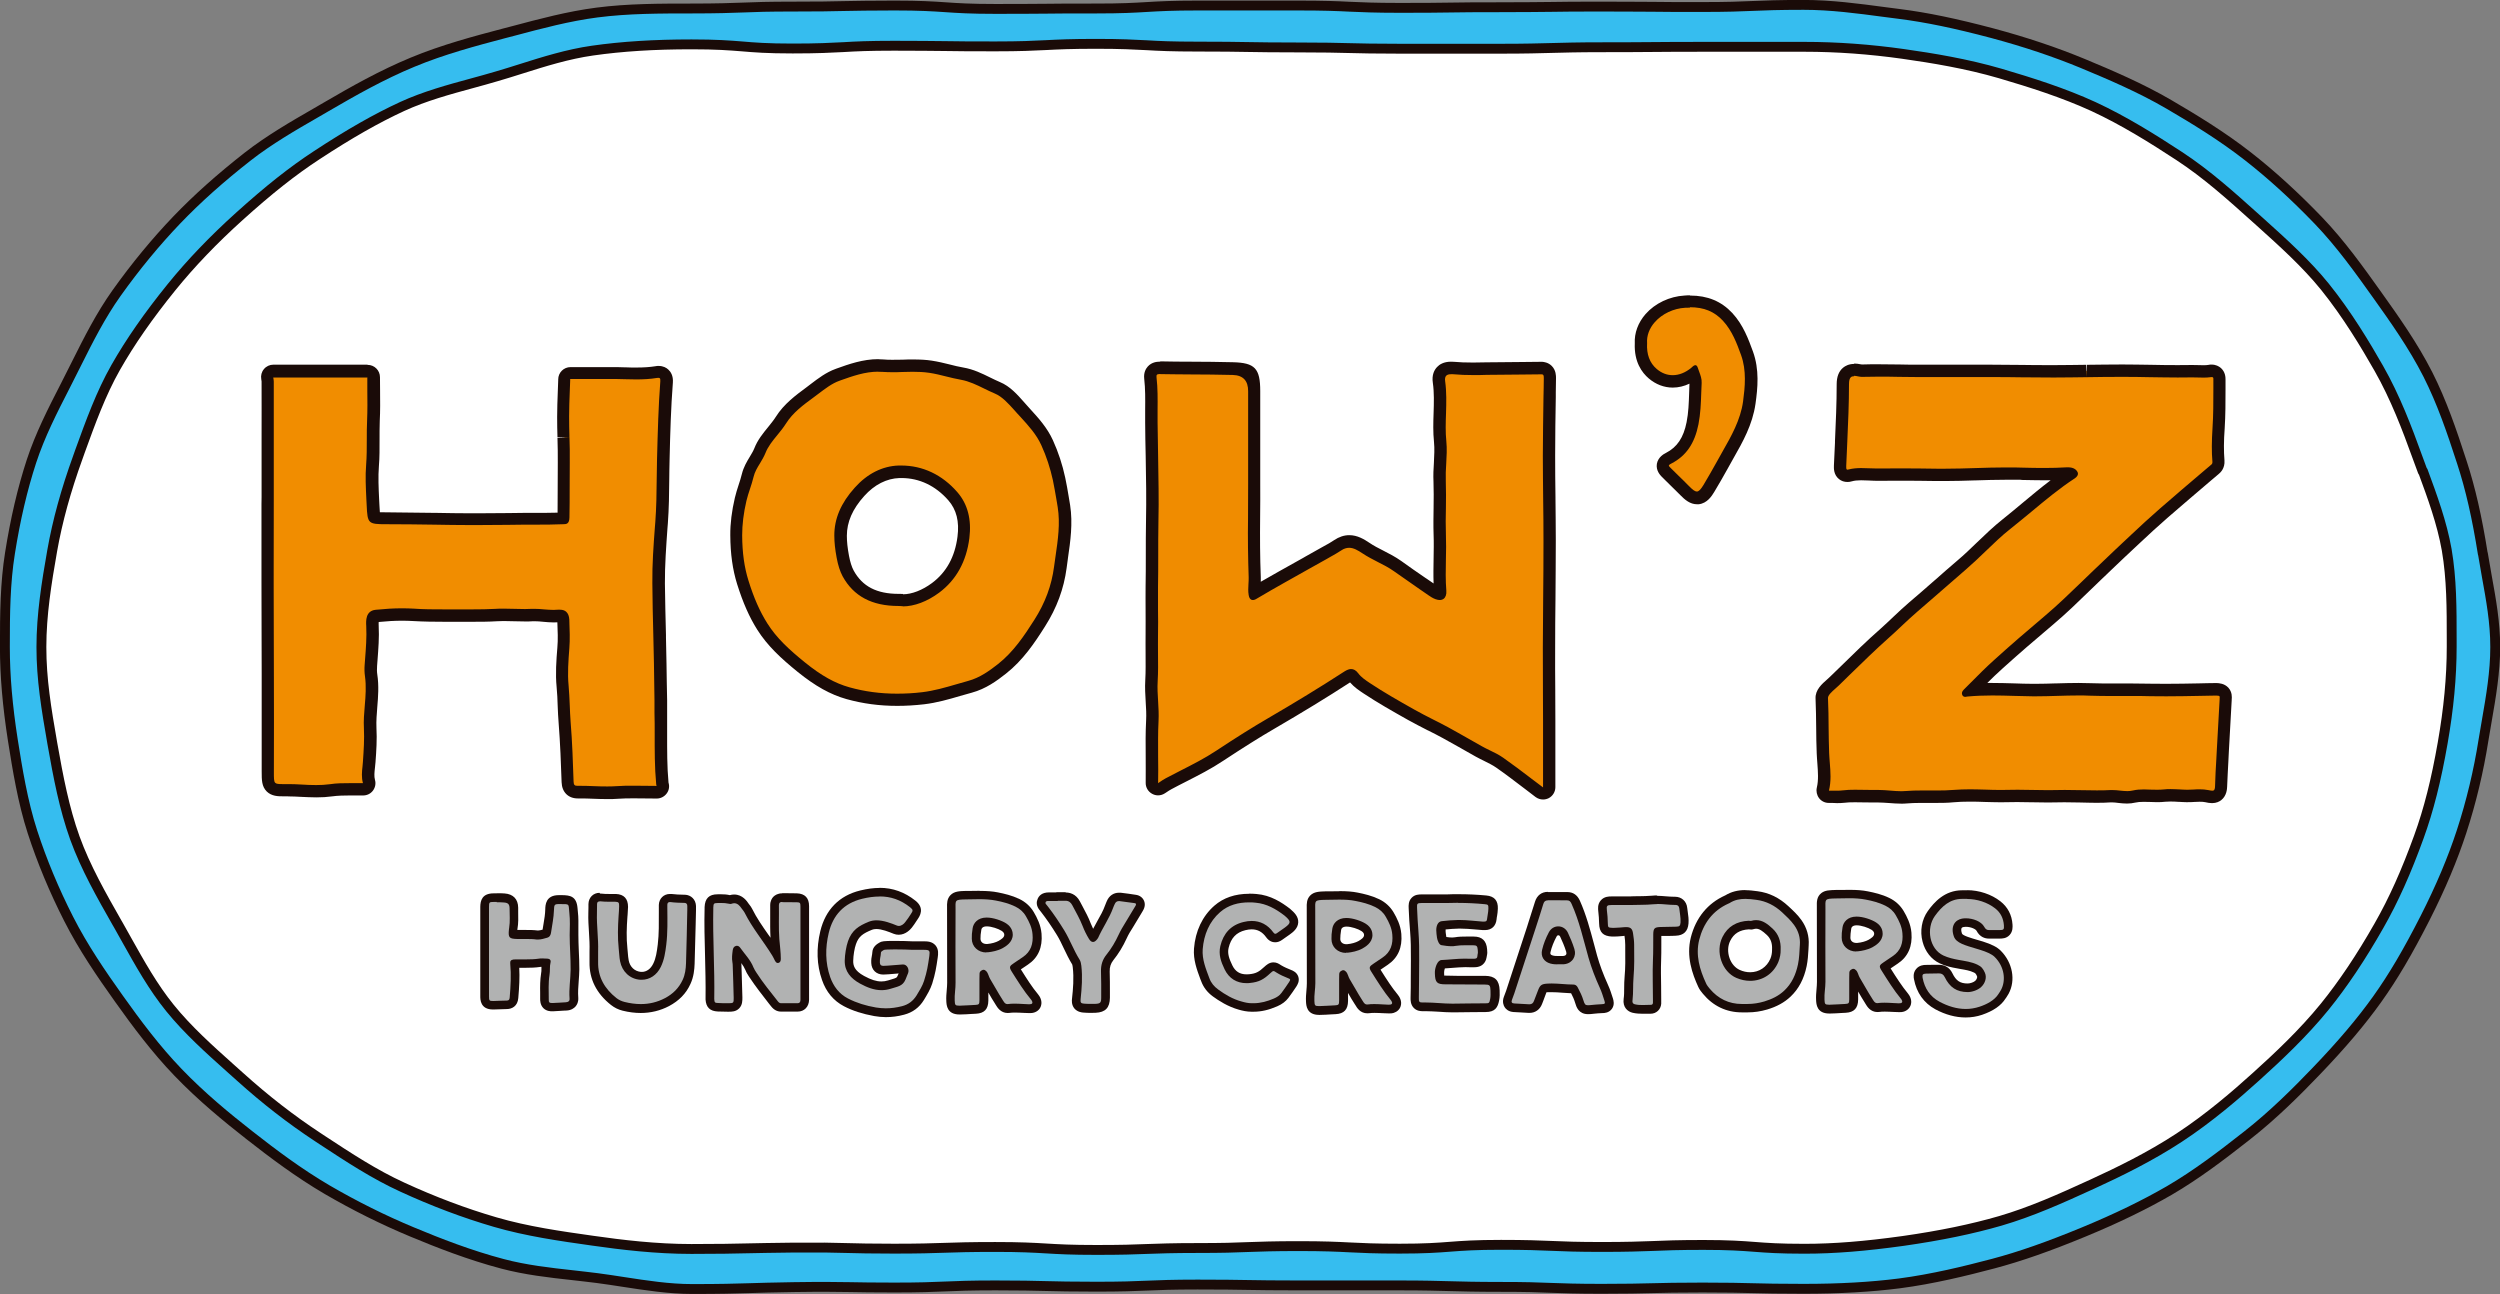 <?xml version="1.0" encoding="UTF-8"?>
<svg id="_レイヤー_2" data-name="レイヤー 2" xmlns="http://www.w3.org/2000/svg" viewBox="0 0 235.49 121.91">
  <rect x="0" y="0" width="235.49" height="121.91" fill="#808080" stroke="none"/>
  <defs>
    <style>
      .cls-1 {
        fill: none;
        stroke: #1a0b08;
        stroke-linecap: round;
        stroke-linejoin: round;
        stroke-width: .93px;
      }

      .cls-2 {
        fill: #36bdef;
      }

      .cls-2, .cls-3, .cls-4, .cls-5, .cls-6, .cls-7 {
        stroke-width: 0px;
      }

      .cls-3 {
        fill: #1a0b08;
      }

      .cls-4 {
        fill: #b1b2b2;
      }

      .cls-5 {
        fill: #fff;
      }

      .cls-6 {
        fill: #f18d00;
      }

      .cls-7 {
        fill: #f08c00;
      }
    </style>
  </defs>
  <g id="_レイヤー_1-2" data-name="レイヤー 1">
    <g>
      <path class="cls-2" d="m233.87,52.16c-.54-3.4-1.16-6.14-1.97-8.61-.97-2.99-1.89-5.68-3.2-8.27-1.39-2.74-3.19-5.27-4.78-7.5-1.69-2.37-3.44-4.82-5.52-6.99-2.19-2.28-4.41-4.31-6.61-6.03-2.47-1.94-5.18-3.58-7.49-4.93-2.67-1.56-5.59-2.8-8.11-3.85-2.64-1.09-5.42-2.02-8.51-2.85-3.47-.92-6.19-1.49-8.8-1.82l-1.39-.18c-2.47-.33-5.01-.67-7.6-.67-2.39,0-3.6.05-4.78.1-1.17.05-2.37.1-4.74.1s-3.57,0-4.76-.02c-1.19,0-2.38-.02-4.76-.02s-3.57.01-4.76.03c-1.19.01-2.38.03-4.75.03s-3.57.01-4.76.03c-1.19.02-2.38.03-4.75.03s-3.57-.06-4.74-.11c-1.18-.06-2.39-.11-4.78-.11s-3.57,0-4.76,0c-1.19,0-2.38,0-4.75,0s-3.61.07-4.78.14c-1.16.07-2.37.14-4.73.14s-3.57,0-4.76.02c-1.19.01-2.38.02-4.75.02s-3.57-.08-4.73-.16c-1.18-.08-2.39-.16-4.79-.16s-3.57.03-4.77.05c-1.19.03-2.37.05-4.75.05s-3.6.04-4.77.09c-1.16.04-2.37.09-4.81.09h0c-2.95,0-6,0-8.93.38-2.69.35-5.3,1.05-7.82,1.72l-.96.25c-2.69.71-5.73,1.52-8.57,2.7-2.93,1.21-5.65,2.76-7.97,4.11l-1.12.65c-2.19,1.26-4.45,2.57-6.46,4.14-2.58,2.02-4.76,3.97-6.68,5.97-1.96,2.05-3.88,4.37-5.68,6.9-1.48,2.08-2.64,4.38-3.76,6.62l-1.09,2.16c-1.16,2.26-2.35,4.59-3.16,7.06-.85,2.61-1.51,5.43-2.02,8.64-.45,2.82-.48,5.67-.48,8.83,0,2.72.25,5.59.75,8.79.43,2.71.92,5.78,1.85,8.65.89,2.74,2.04,5.5,3.41,8.19,1.36,2.68,3.08,5.19,4.74,7.52,1.65,2.32,3.47,4.76,5.57,6.94,2.21,2.3,4.63,4.28,6.7,5.9,2.22,1.74,4.65,3.57,7.33,5.14,2.61,1.52,5.32,2.87,8.04,4,2.45,1.02,5.38,2.17,8.49,2.99,2.15.57,4.42.83,6.61,1.07.76.09,1.53.17,2.3.27.84.11,1.68.24,2.52.37,2.09.32,4.25.66,6.44.66,2.75,0,3.94-.04,5.32-.08,1.03-.03,2.19-.07,4.21-.1,2.75-.04,3.89-.02,5.32,0,1.03.02,2.19.04,4.19.04,2.39,0,3.6-.05,4.77-.1,1.16-.05,2.37-.1,4.74-.1s3.56.03,4.75.06c1.19.03,2.38.06,4.77.06s3.6-.05,4.78-.1c1.17-.05,2.37-.1,4.74-.1s3.56.02,4.75.04c1.19.02,2.38.04,4.76.04s3.57,0,4.76,0c1.19,0,2.38,0,4.76,0s3.58.04,4.74.07c1.17.03,2.39.07,4.77.07s3.58.04,4.74.09c1.17.04,2.39.09,4.77.09s3.58-.03,4.77-.06c1.19-.03,2.37-.06,4.75-.06s3.56.03,4.75.06c1.19.03,2.38.06,4.77.06,3.41,0,6.36-.17,9.02-.51,3.14-.41,6.23-1.17,8.84-1.86,2.53-.67,5.23-1.62,8.5-2.97,3.15-1.3,5.79-2.59,8.09-3.92,2.57-1.5,4.93-3.3,7.31-5.17,2.49-1.95,4.7-4.16,6.53-6.07,2.4-2.5,4.23-4.66,5.75-6.79,1.5-2.1,2.88-4.45,4.5-7.63,1.48-2.91,2.6-5.58,3.44-8.15.91-2.79,1.6-5.68,2.06-8.59.1-.63.21-1.25.32-1.88.39-2.24.79-4.56.79-6.91s-.4-4.49-.79-6.65c-.13-.72-.25-1.43-.37-2.14"/>
      <path class="cls-1" d="m233.87,52.16c-.54-3.4-1.16-6.14-1.97-8.61-.97-2.99-1.89-5.68-3.2-8.27-1.39-2.74-3.19-5.27-4.78-7.5-1.69-2.37-3.44-4.82-5.52-6.99-2.19-2.28-4.41-4.31-6.61-6.03-2.47-1.94-5.18-3.58-7.49-4.93-2.67-1.56-5.59-2.8-8.11-3.85-2.64-1.09-5.42-2.02-8.51-2.85-3.47-.92-6.19-1.49-8.8-1.82l-1.39-.18c-2.47-.33-5.01-.67-7.6-.67-2.39,0-3.6.05-4.78.1-1.17.05-2.37.1-4.74.1s-3.57,0-4.76-.02c-1.19,0-2.38-.02-4.76-.02s-3.57.01-4.76.03c-1.19.01-2.38.03-4.75.03s-3.57.01-4.76.03c-1.19.02-2.38.03-4.75.03s-3.57-.06-4.74-.11c-1.18-.06-2.39-.11-4.78-.11s-3.57,0-4.76,0c-1.19,0-2.38,0-4.75,0s-3.61.07-4.78.14c-1.16.07-2.37.14-4.73.14s-3.57,0-4.76.02c-1.19.01-2.38.02-4.75.02s-3.57-.08-4.73-.16c-1.18-.08-2.39-.16-4.79-.16s-3.57.03-4.77.05c-1.19.03-2.37.05-4.75.05s-3.6.04-4.77.09c-1.16.04-2.37.09-4.81.09h0c-2.95,0-6,0-8.93.38-2.69.35-5.3,1.05-7.82,1.72l-.96.25c-2.69.71-5.73,1.52-8.57,2.7-2.93,1.21-5.65,2.76-7.97,4.11l-1.12.65c-2.19,1.26-4.45,2.57-6.46,4.14-2.58,2.02-4.76,3.97-6.68,5.97-1.96,2.05-3.88,4.37-5.68,6.9-1.48,2.08-2.64,4.38-3.76,6.62l-1.09,2.16c-1.16,2.26-2.35,4.59-3.16,7.06-.85,2.61-1.51,5.43-2.02,8.64-.45,2.82-.48,5.67-.48,8.83,0,2.72.25,5.59.75,8.79.43,2.71.92,5.78,1.85,8.65.89,2.74,2.04,5.5,3.41,8.19,1.36,2.68,3.08,5.19,4.74,7.52,1.65,2.32,3.47,4.76,5.57,6.94,2.21,2.3,4.63,4.28,6.7,5.9,2.22,1.74,4.65,3.57,7.33,5.14,2.61,1.52,5.32,2.87,8.04,4,2.45,1.02,5.38,2.17,8.49,2.99,2.15.57,4.42.83,6.61,1.07.76.09,1.53.17,2.3.27.84.11,1.68.24,2.52.37,2.09.32,4.25.66,6.44.66,2.75,0,3.94-.04,5.32-.08,1.03-.03,2.19-.07,4.21-.1,2.75-.04,3.89-.02,5.32,0,1.03.02,2.19.04,4.19.04,2.39,0,3.6-.05,4.77-.1,1.16-.05,2.37-.1,4.74-.1s3.56.03,4.75.06c1.19.03,2.38.06,4.77.06s3.6-.05,4.78-.1c1.17-.05,2.37-.1,4.74-.1s3.56.02,4.75.04c1.19.02,2.38.04,4.76.04s3.57,0,4.76,0c1.19,0,2.38,0,4.76,0s3.58.04,4.74.07c1.17.03,2.39.07,4.77.07s3.58.04,4.74.09c1.17.04,2.39.09,4.77.09s3.58-.03,4.77-.06c1.19-.03,2.37-.06,4.75-.06s3.56.03,4.75.06c1.19.03,2.38.06,4.77.06,3.41,0,6.36-.17,9.02-.51,3.14-.41,6.23-1.17,8.84-1.86,2.53-.67,5.23-1.62,8.5-2.97,3.15-1.3,5.79-2.59,8.09-3.92,2.57-1.5,4.93-3.3,7.31-5.17,2.49-1.95,4.7-4.16,6.53-6.07,2.4-2.5,4.23-4.66,5.75-6.79,1.5-2.1,2.88-4.45,4.5-7.63,1.48-2.91,2.6-5.58,3.44-8.15.91-2.79,1.6-5.68,2.06-8.59.1-.63.21-1.25.32-1.88.39-2.24.79-4.56.79-6.91s-.4-4.49-.79-6.65c-.13-.72-.25-1.43-.37-2.14Z"/>
      <path class="cls-5" d="m228.21,44.41l-.49-1.33c-.99-2.74-2.09-5.65-3.65-8.39-1.26-2.21-2.97-5.07-5.07-7.68-1.79-2.21-3.97-4.17-6.08-6.07l-.48-.43c-2.24-2.01-4.55-4.1-7.18-5.82-2.49-1.63-5.19-3.32-8.06-4.65-2.83-1.3-5.9-2.27-8.79-3.12-3.15-.92-6.39-1.45-9.14-1.84-3.11-.44-6.24-.67-9.29-.67-2.38,0-3.58,0-4.77,0-1.19,0-2.38,0-4.77,0s-3.57.01-4.76.02c-1.19.01-2.39.02-4.77.02s-3.58.04-4.75.07c-1.17.03-2.39.07-4.78.07h-9.53c-2.39,0-3.6-.03-4.78-.06-1.17-.03-2.38-.06-4.75-.06s-3.58-.02-4.77-.04c-1.19-.02-2.38-.04-4.76-.04s-3.61-.06-4.79-.13c-1.17-.06-2.37-.13-4.74-.13s-3.58.06-4.74.12c-1.18.06-2.39.12-4.79.12s-3.58-.01-4.77-.03c-1.19-.01-2.38-.03-4.76-.03s-3.58.06-4.74.13c-1.18.06-2.39.13-4.79.13s-3.62-.1-4.8-.2c-1.16-.09-2.36-.19-4.73-.19-3.49,0-6.54.19-9.34.59-2.31.33-4.55,1.03-6.73,1.72-.76.24-1.52.48-2.28.7-.77.23-1.54.44-2.31.65-2.21.6-4.5,1.23-6.57,2.18-2.43,1.12-5,2.58-8.09,4.61-2.26,1.48-4.5,3.25-7.27,5.75-2.42,2.18-4.57,4.42-6.39,6.67-2.17,2.68-3.89,5.15-5.26,7.56-1.4,2.46-2.38,5.19-3.34,7.83l-.22.62c-1.14,3.15-1.93,6.03-2.42,8.8-.54,3.06-1.02,6.06-1.02,9.09s.45,5.75,1.03,9.08c.57,3.22,1.12,6.11,2.12,8.9,1.01,2.79,2.51,5.42,3.96,7.97l.14.24c.27.47.53.94.79,1.41,1.22,2.18,2.48,4.44,4.07,6.4,1.68,2.08,3.75,3.93,5.75,5.72l.85.76c2.42,2.18,4.81,4.03,7.3,5.67l.5.33c2.39,1.57,4.85,3.19,7.5,4.4,2.91,1.34,5.85,2.45,8.74,3.29,2.98.87,6.13,1.32,9.18,1.75,2.72.39,5.96.78,9.3.78,2.71,0,3.89-.03,5.26-.06,1.05-.02,2.22-.05,4.28-.07,2.57-.02,3.78,0,5.05.04,1.12.03,2.29.06,4.49.06,2.38,0,3.58-.04,4.75-.08,1.18-.04,2.39-.08,4.78-.08s3.61.07,4.79.14c1.17.07,2.37.14,4.74.14s3.58-.04,4.75-.09c1.18-.04,2.39-.09,4.78-.09s3.58-.04,4.75-.09c1.18-.04,2.39-.09,4.78-.09s3.61.06,4.79.12c1.17.06,2.37.12,4.74.12s3.57-.09,4.73-.18c1.18-.09,2.4-.18,4.8-.18s3.61.05,4.78.1c1.17.05,2.38.1,4.75.1s3.58-.05,4.75-.09c1.17-.05,2.39-.1,4.78-.1s3.62.09,4.8.18c1.16.09,2.37.18,4.73.18,2.78,0,5.73-.24,9.31-.74,3.5-.5,6.49-1.12,9.14-1.89,2.9-.85,5.63-2.07,8.64-3.45,2.51-1.15,5.44-2.58,8.19-4.38,2.82-1.85,5.36-4.04,7.25-5.75,2.06-1.86,4.44-4.09,6.47-6.59,1.73-2.14,3.41-4.64,5.12-7.65,1.37-2.4,2.56-5.06,3.75-8.35.92-2.53,1.63-5.34,2.24-8.84.57-3.24.85-6.21.85-9.07v-.67c0-2.94,0-5.72-.47-8.46-.45-2.55-1.36-5.02-2.24-7.41"/>
      <path class="cls-1" d="m228.21,44.41l-.49-1.33c-.99-2.74-2.09-5.65-3.65-8.39-1.26-2.21-2.97-5.07-5.07-7.68-1.79-2.21-3.97-4.17-6.08-6.07l-.48-.43c-2.24-2.01-4.55-4.1-7.18-5.82-2.49-1.63-5.19-3.32-8.06-4.65-2.83-1.3-5.9-2.27-8.79-3.12-3.15-.92-6.39-1.45-9.14-1.84-3.11-.44-6.24-.67-9.29-.67-2.38,0-3.58,0-4.77,0-1.19,0-2.38,0-4.77,0s-3.57.01-4.76.02c-1.19.01-2.39.02-4.77.02s-3.58.04-4.75.07c-1.17.03-2.39.07-4.78.07h-9.53c-2.39,0-3.6-.03-4.78-.06-1.17-.03-2.38-.06-4.75-.06s-3.58-.02-4.77-.04c-1.19-.02-2.38-.04-4.76-.04s-3.61-.06-4.79-.13c-1.17-.06-2.37-.13-4.74-.13s-3.58.06-4.74.12c-1.18.06-2.39.12-4.79.12s-3.58-.01-4.77-.03c-1.19-.01-2.38-.03-4.76-.03s-3.58.06-4.74.13c-1.18.06-2.39.13-4.79.13s-3.62-.1-4.8-.2c-1.16-.09-2.36-.19-4.73-.19-3.49,0-6.54.19-9.34.59-2.31.33-4.55,1.03-6.73,1.72-.76.24-1.52.48-2.28.7-.77.23-1.54.44-2.31.65-2.21.6-4.5,1.23-6.57,2.18-2.43,1.12-5,2.58-8.09,4.61-2.26,1.48-4.5,3.25-7.27,5.75-2.42,2.18-4.57,4.42-6.39,6.67-2.17,2.68-3.89,5.15-5.26,7.56-1.4,2.46-2.38,5.19-3.34,7.83l-.22.62c-1.14,3.15-1.93,6.03-2.42,8.8-.54,3.06-1.02,6.06-1.02,9.09s.45,5.75,1.03,9.08c.57,3.22,1.12,6.11,2.12,8.9,1.01,2.79,2.51,5.42,3.96,7.97l.14.24c.27.47.53.94.79,1.41,1.22,2.18,2.48,4.44,4.07,6.4,1.68,2.08,3.75,3.93,5.75,5.72l.85.76c2.42,2.18,4.81,4.03,7.3,5.67l.5.33c2.39,1.57,4.85,3.19,7.5,4.4,2.91,1.34,5.85,2.45,8.74,3.29,2.98.87,6.13,1.32,9.18,1.75,2.72.39,5.96.78,9.3.78,2.71,0,3.89-.03,5.26-.06,1.05-.02,2.22-.05,4.28-.07,2.57-.02,3.78,0,5.05.04,1.12.03,2.29.06,4.49.06,2.38,0,3.58-.04,4.75-.08,1.18-.04,2.39-.08,4.78-.08s3.61.07,4.79.14c1.17.07,2.37.14,4.74.14s3.58-.04,4.75-.09c1.18-.04,2.39-.09,4.78-.09s3.58-.04,4.75-.09c1.18-.04,2.39-.09,4.78-.09s3.61.06,4.79.12c1.17.06,2.37.12,4.74.12s3.57-.09,4.73-.18c1.18-.09,2.4-.18,4.8-.18s3.61.05,4.78.1c1.17.05,2.38.1,4.75.1s3.58-.05,4.75-.09c1.17-.05,2.39-.1,4.78-.1s3.62.09,4.8.18c1.16.09,2.37.18,4.73.18,2.78,0,5.73-.24,9.31-.74,3.5-.5,6.49-1.12,9.14-1.89,2.9-.85,5.63-2.07,8.64-3.45,2.51-1.15,5.44-2.58,8.19-4.38,2.82-1.85,5.36-4.04,7.25-5.75,2.06-1.86,4.44-4.09,6.47-6.59,1.73-2.14,3.41-4.64,5.12-7.65,1.37-2.4,2.56-5.06,3.75-8.35.92-2.53,1.63-5.34,2.24-8.84.57-3.24.85-6.21.85-9.07v-.67c0-2.94,0-5.72-.47-8.46-.45-2.55-1.36-5.02-2.24-7.41Z"/>
      <path class="cls-6" d="m179.09,75.09c-.36,0-.74-.03-1.12-.06-.35-.03-.71-.06-1.06-.06,0,0-.41,0-.54,0-.27,0-.54,0-.81-.01-.32,0-.58-.01-.85-.01-.43,0-.78.02-1.1.06-.19.02-.38.03-.58.03-.14,0-.79-.02-.79-.02-.18,0-.34-.09-.45-.23-.11-.14-.15-.32-.1-.49.2-.81.13-1.65.07-2.45-.03-.32-.05-.63-.06-.93-.03-.78-.04-1.58-.05-2.36,0-.95-.02-1.89-.06-2.81-.03-.54.45-.96.91-1.36.12-.1.21-.19.29-.26l.99-.97c1.21-1.18,2.46-2.41,3.76-3.56.38-.34.76-.69,1.12-1.03.52-.49,1.02-.96,1.53-1.39.81-.69,1.62-1.4,2.4-2.08.7-.62,1.43-1.26,2.16-1.88.63-.54,1.24-1.13,1.83-1.7.78-.75,1.57-1.51,2.41-2.18.65-.51,1.3-1.05,1.92-1.58,1.31-1.1,2.65-2.21,4.08-3.16-.05-.02-.13-.03-.23-.03,0,0-.1,0-.1,0-.7.04-1.41.06-2.11.06s-1.39-.01-2.07-.03l-.82-.02c-.25,0-.51,0-.76,0-.95,0-1.91.03-2.84.06-.99.03-1.93.06-2.87.06-.26,0-.53,0-.8,0-1.21-.02-2.35-.03-3.45-.03-.71,0-1.4,0-2.08.01h-.03c-.33,0-.57-.01-.8-.02-.27-.01-.51-.02-.75-.02-.41,0-.74.04-1.03.11-.09.03-.18.04-.26.04-.14,0-.34-.06-.44-.15-.28-.22-.27-.58-.26-.81.02-.66.1-2.28.1-2.28.08-1.77.16-3.6.16-5.38,0-.53.13-.89.4-1.12.18-.15.4-.22.66-.22.15,0,.31.03.48.06.1.02.18.04.26.04.52-.01,1.03-.02,1.53-.02.68,0,1.36,0,2.03.02.64,0,1.27.02,1.91.02l6.77-.02c.89,0,1.79.01,2.68.02.98,0,1.98.02,2.97.02h.34c.94,0,1.9-.02,2.83-.03h.12c1.09-.02,2.21-.03,3.31-.03.88,0,1.73.01,2.56.03.94.02,1.82.03,2.69.03.43,0,.86,0,1.29-.01,0,0,.11,0,.11,0,.18,0,.37,0,.55.01.17,0,.33.01.49.01.18,0,.36,0,.54-.04.07-.01.14-.02.2-.02.24,0,.4.09.49.16.26.22.26.51.26.67v.89c0,1.2,0,2.45-.08,3.68-.08,1.24-.09,2.19-.02,3.09.04.48-.22.69-.37.82l-.51.44c-1.4,1.19-2.86,2.43-4.27,3.66-.93.81-1.84,1.65-2.68,2.44-1,.93-2,1.89-2.98,2.82,0,0-1.34,1.28-1.71,1.65-1.11,1.07-2.22,2.15-3.4,3.14-1.77,1.49-3.34,2.86-4.81,4.18-.76.69-1.5,1.43-2.22,2.15l-.27.27c.57-.04,1.19-.06,1.91-.06s1.39.02,2.08.04c.57.02,1.16.03,1.74.04h.29c.65,0,1.3-.02,1.93-.03.73-.02,1.42-.04,2.11-.04.34,0,.69,0,1.03.02.75.03,1.52.03,2.27.03h1.81c.56,0,1.12,0,1.68.01.49,0,.98.01,1.47.01,1.04,0,2.08-.02,3.1-.04l1.6-.03c.26.01.52.04.71.23.23.24.2.52.19.69-.06,1.09-.32,5.7-.32,5.7-.05.82-.09,1.67-.12,2.51,0,.28-.06.63-.34.84-.14.11-.31.16-.51.16-.16,0-.34-.03-.53-.08-.18-.04-.38-.06-.64-.06-.18,0-.37,0-.54.02-.2,0-.41.02-.6.02,0,0-.1,0-.11,0-.21,0-.43-.02-.65-.03-.32-.02-.6-.03-.86-.03-.19,0-.37,0-.54.03-.24.03-.47.04-.71.04-.22,0-.43,0-.65-.01-.21,0-.41-.02-.62-.02-.36,0-.65.03-.9.09-.21.05-.42.07-.66.07-.25,0-.5-.03-.76-.06-.21-.02-.43-.05-.66-.05h-.14c-.44.03-.89.04-1.34.04-.51,0-1.01-.01-1.51-.02-.51-.01-1.01-.02-1.5-.02-.26,0-.52,0-.77.01-.26,0-.52.01-.79.01-.46,0-.93-.01-1.38-.02-.54-.01-1.01-.02-1.49-.02-.27,0-.54,0-.8.01-.25,0-.5.01-.75.01-.5,0-1-.01-1.48-.03-.48-.01-.96-.03-1.44-.03-.6,0-1.1.02-1.56.06-.43.04-.89.06-1.48.06,0,0-1.3-.01-1.57-.01-.46,0-.92.01-1.38.05-.15.01-.31.02-.47.02"/>
      <path class="cls-3" d="m174.63,35.4c.12,0,.24.02.37.05.13.02.25.05.36.05,0,0,.02,0,.03,0,.5-.01,1-.02,1.51-.02.68,0,1.35,0,2.02.02.64,0,1.28.02,1.92.02h.63c.9,0,1.8,0,2.71,0,.97,0,1.94,0,2.92,0,.17,0,.35,0,.52,0,.89,0,1.79,0,2.68.02.97,0,1.97.02,2.96.02h.35c.99,0,1.99-.02,2.96-.03,1.08-.02,2.2-.03,3.31-.03h.04c.86,0,1.74.01,2.59.03.86.01,1.74.03,2.62.03.43,0,.87,0,1.3-.01.03,0,.07,0,.1,0,.18,0,.35,0,.53.01.17,0,.34.01.52.01.21,0,.43-.01.64-.04.04,0,.07-.01.11-.01.05,0,.1.01.12.03.05.04.04.13.04.23,0,.29,0,.59,0,.89,0,1.2,0,2.43-.08,3.64-.08,1.27-.09,2.25-.01,3.18.01.18-.04.23-.17.33l-.52.44c-1.4,1.19-2.86,2.43-4.27,3.66-.94.82-1.85,1.66-2.7,2.46-1,.93-2.01,1.89-2.98,2.82l-.59.56c-.38.36-.76.73-1.13,1.09-1.08,1.04-2.19,2.12-3.36,3.11-1.77,1.49-3.35,2.86-4.82,4.19-.77.69-1.52,1.44-2.24,2.17-.22.22-.44.44-.65.65-.17.17-.21.36-.12.52.07.12.17.15.26.15.05,0,.1,0,.14-.02.03,0,.05,0,.08-.01.77-.07,1.55-.1,2.33-.1.69,0,1.38.02,2.06.04.57.02,1.17.03,1.75.04.1,0,.2,0,.3,0,.67,0,1.35-.02,2-.04.67-.02,1.35-.04,2.03-.04.34,0,.67,0,1.01.02.76.03,1.52.03,2.27.03.31,0,.61,0,.92,0,.29,0,.59,0,.89,0,.56,0,1.13,0,1.69.02.49.01.98.01,1.47.01,1.05,0,2.1-.02,3.12-.04.53-.01,1.07-.02,1.6-.03.19,0,.26.03.29.06.04.04.03.13.02.23,0,.03,0,.06,0,.09-.05,1.02-.11,2.03-.17,3.05-.03.6-.07,1.2-.1,1.8l-.04.77c-.05.83-.1,1.68-.12,2.52,0,.22-.05.35-.11.4-.04.03-.09.04-.15.04-.1,0-.24-.03-.4-.06-.25-.05-.51-.07-.77-.07-.19,0-.38,0-.57.02-.19,0-.38.02-.57.02-.03,0-.07,0-.1,0-.22,0-.44-.02-.67-.03-.29-.01-.57-.03-.85-.03-.21,0-.41,0-.61.03-.21.02-.43.03-.64.03s-.42,0-.63-.01c-.21,0-.42-.02-.63-.02-.35,0-.69.02-1.04.1-.18.04-.35.06-.53.06-.23,0-.46-.03-.69-.05-.24-.03-.48-.05-.72-.05-.06,0-.11,0-.17,0-.43.03-.87.03-1.3.03-.5,0-1-.01-1.5-.02-.5-.01-1-.02-1.51-.02-.26,0-.52,0-.79.01-.26,0-.51.01-.77.01-.48,0-.97-.01-1.44-.02-.47,0-.95-.02-1.44-.02-.27,0-.54,0-.81.01-.25,0-.49.01-.74.01-.49,0-.98-.01-1.46-.03-.48-.01-.97-.03-1.46-.03-.54,0-1.08.02-1.62.06-.47.04-.95.05-1.43.05-.26,0-.52,0-.78,0-.26,0-.53,0-.79,0-.47,0-.95.01-1.43.05-.14.01-.27.02-.42.02-.35,0-.71-.03-1.07-.06-.37-.03-.74-.06-1.11-.06-.06,0-.11,0-.17,0-.12,0-.25,0-.38,0-.28,0-.55,0-.82-.01-.27,0-.55-.01-.83-.01-.39,0-.78.01-1.16.06-.17.02-.34.03-.51.03-.14,0-.29,0-.44,0-.11,0-.22,0-.34,0,.22-.9.15-1.78.08-2.64-.02-.3-.05-.61-.06-.91-.03-.79-.04-1.6-.05-2.38,0-.92-.02-1.87-.06-2.8-.01-.26.37-.6.71-.9.11-.1.22-.19.32-.29.33-.32.66-.64.99-.97,1.21-1.18,2.46-2.4,3.74-3.54.4-.35.8-.73,1.18-1.09.47-.44.96-.9,1.46-1.33.81-.69,1.62-1.4,2.41-2.09.7-.62,1.43-1.25,2.15-1.87.64-.55,1.26-1.14,1.86-1.72.76-.73,1.54-1.49,2.37-2.14.66-.52,1.31-1.07,1.95-1.59,1.31-1.09,2.66-2.22,4.12-3.17.2-.13.36-.36.25-.58-.15-.3-.46-.45-.89-.45-.04,0-.09,0-.14,0-.69.04-1.38.06-2.07.06s-1.38-.01-2.06-.03c-.27,0-.55-.01-.82-.02-.26,0-.51,0-.77,0-.96,0-1.92.03-2.86.06-.94.03-1.9.06-2.86.06-.26,0-.52,0-.78,0-1.21-.02-2.36-.03-3.47-.03-.71,0-1.4,0-2.09.01-.03,0-.06,0-.09,0-.25,0-.49-.01-.74-.02-.24-.01-.49-.02-.74-.02-.39,0-.79.03-1.18.13-.04.01-.08.02-.11.02-.03,0-.06,0-.07-.02-.06-.05-.05-.2-.05-.34.03-.76.06-1.52.1-2.28.08-1.77.16-3.61.16-5.41,0-.34.06-.57.19-.67.08-.06.18-.08.29-.08m0-1.16c-.5,0-.83.19-1.03.35-.41.34-.61.86-.61,1.56,0,1.78-.08,3.6-.16,5.36v.15c-.04.71-.07,1.42-.1,2.14-.01.28-.03.88.48,1.29.22.18.49.27.8.27.13,0,.27-.02.4-.06.25-.07.53-.1.88-.1.23,0,.46.01.68.02.27.01.53.03.8.03h.1c.68-.01,1.37-.01,2.07-.01,1.1,0,2.25.01,3.45.03.27,0,.53,0,.8,0,.96,0,1.91-.03,2.83-.06h.06c.93-.03,1.88-.06,2.83-.06.25,0,.5,0,.75,0h.62s.2.02.2.02c.68.01,1.38.03,2.08.03.2,0,.39,0,.58,0-.9.68-1.75,1.39-2.59,2.09-.62.52-1.27,1.06-1.92,1.58-.87.69-1.67,1.46-2.44,2.2-.59.57-1.2,1.16-1.82,1.68-.71.6-1.42,1.23-2.11,1.84l-.05.04c-.78.69-1.59,1.39-2.4,2.08-.52.44-1.01.91-1.49,1.36-.39.37-.77.73-1.16,1.08-1.31,1.15-2.57,2.38-3.79,3.58-.33.32-.66.64-.99.96-.08.08-.18.16-.27.25-.51.45-1.15,1-1.11,1.82.04.92.05,1.85.06,2.76,0,.79.02,1.6.05,2.41.01.31.04.63.06.94.06.81.12,1.57-.05,2.28-.08.34,0,.71.21.99.21.28.55.45.9.45h.31c.19.01.34.02.49.02.24,0,.45-.01.65-.03.3-.04.62-.05,1.03-.05.26,0,.52,0,.78.01h.08c.26,0,.53.01.79.01.14,0,.28,0,.41,0h.13c.32,0,.67.03,1.01.05.39.03.78.06,1.16.06.18,0,.35,0,.52-.02.38-.03.8-.05,1.32-.05.26,0,.52,0,.78,0,.27,0,.53,0,.79,0,.38,0,.95,0,1.53-.06.45-.04.93-.06,1.51-.06.48,0,.95.01,1.42.03.49.01.99.03,1.5.03.26,0,.52,0,.78-.01.26,0,.52-.01.77-.01.46,0,.93.01,1.38.02h.08c.47.01.94.02,1.42.02.27,0,.54,0,.81-.01.25,0,.5-.01.75-.01.49,0,.97.01,1.45.02.54.01,1.05.03,1.56.03s.96-.01,1.37-.04c.03,0,.06,0,.1,0,.18,0,.38.02.6.05.26.03.53.06.82.06.28,0,.54-.03.79-.09.21-.05.46-.07.78-.07.19,0,.39,0,.58.01.22,0,.45.02.68.02.29,0,.54-.01.78-.04.13-.01.29-.02.47-.02.25,0,.52.01.78.03h.05c.23.01.45.03.67.03h.12c.21,0,.42,0,.63-.02.17,0,.35-.02.52-.02.22,0,.38.01.52.04.22.05.43.09.65.09.41,0,.69-.15.86-.28.53-.42.55-1.07.56-1.28.03-.82.08-1.65.12-2.45l.04-.82.06-1.08.04-.73c.06-1.02.11-2.04.17-3.06v-.06c.02-.21.06-.7-.32-1.12-.38-.4-.88-.42-1.09-.43-.02,0-.04,0-.05,0h-.02c-.54,0-1.07.02-1.61.03-1.02.02-2.06.04-3.1.04-.48,0-.96,0-1.44-.01-.57-.01-1.15-.02-1.71-.02h-.89s-.91,0-.91,0c-.62,0-1.43,0-2.23-.03-.35-.01-.7-.02-1.05-.02-.69,0-1.38.02-2.06.04h-.09c-.62.02-1.26.04-1.89.04h-.29c-.58,0-1.16-.02-1.73-.04-.69-.02-1.39-.04-2.09-.04-.15,0-.3,0-.45,0,.46-.46.94-.92,1.42-1.35,1.46-1.32,3.03-2.68,4.8-4.17,1.2-1.01,2.32-2.1,3.41-3.16.38-.37.76-.73,1.13-1.09l.59-.56.09-.09c.94-.9,1.91-1.82,2.88-2.72.84-.79,1.75-1.63,2.67-2.43,1.37-1.19,2.78-2.39,4.14-3.55l.12-.1.52-.44c.17-.14.63-.53.57-1.31-.07-.87-.07-1.79.02-3,.08-1.25.08-2.51.08-3.72v-.88c0-.19,0-.72-.45-1.11-.18-.15-.46-.31-.87-.31-.09,0-.19,0-.3.03-.12.02-.26.03-.44.03-.15,0-.31,0-.46-.01-.2,0-.39-.01-.58-.01h-.12c-.43,0-.85.01-1.28.01-.86,0-1.73-.01-2.57-.03-.89-.01-1.77-.03-2.64-.03-1.14,0-2.26.02-3.34.03l-.05,1.16-.02-1.16c-.95.01-1.93.03-2.9.03h-.35c-.99,0-1.98,0-2.95-.02h-.11c-.86,0-1.72-.02-2.58-.02h-.52c-.92,0-1.85,0-2.77,0h-.15s-.36,0-.36,0c-.78,0-1.56,0-2.34,0h-.62c-.64,0-1.27,0-1.91-.02-.67,0-1.35-.02-2.03-.02-.51,0-1.03,0-1.54.02-.03,0-.08-.01-.13-.02-.17-.03-.37-.07-.59-.07"/>
      <path class="cls-6" d="m159.82,46.86c-.4,0-.76-.28-1.16-.69-.3-.31-.61-.61-.91-.91-.32-.31-.56-.55-.8-.79-.15-.15-.39-.39-.33-.74.06-.32.32-.5.55-.61,1.23-.63,1.92-1.64,2.25-3.29.19-.93.22-1.9.25-2.83.01-.33.02-.66.04-.99.01-.26-.08-.51-.19-.8,0-.01,0-.02-.01-.03-.65.48-1.31.71-1.95.71s-1.32-.25-1.88-.72c-.81-.69-1.19-1.67-1.11-2.91h0c-.03-.86.28-1.67.87-2.34.79-.89,2.01-1.47,3.26-1.55.17-.01.33-.01.49-.01,1.49,0,2.62.46,3.54,1.45.96,1.03,1.42,2.3,1.83,3.42.58,1.6.42,3.24.22,4.66-.26,1.85-1.17,3.46-1.98,4.87-.19.34-.38.68-.57,1.01-.42.75-.83,1.48-1.26,2.18-.25.41-.56.85-1.04.9h-.09Z"/>
      <path class="cls-3" d="m159.17,28.94c1.34,0,2.31.4,3.12,1.27.88.95,1.32,2.16,1.71,3.23.53,1.46.37,3.03.19,4.38-.24,1.74-1.13,3.3-1.91,4.67-.19.34-.38.68-.57,1.02-.4.71-.81,1.45-1.24,2.16-.26.43-.44.61-.61.63,0,0-.02,0-.03,0-.16,0-.38-.15-.74-.52-.31-.32-.64-.64-.96-.95-.25-.25-.51-.5-.76-.75-.09-.09-.18-.18-.17-.23,0-.03.04-.09.24-.19,1.38-.71,2.19-1.88,2.55-3.7.19-.98.23-1.97.26-2.92.01-.32.02-.65.04-.97.02-.39-.11-.72-.23-1.05-.05-.13-.1-.26-.14-.39-.04-.13-.1-.2-.18-.23-.02,0-.03,0-.05,0-.11,0-.22.1-.31.18-.02.02-.04.04-.06.06-.57.47-1.17.7-1.76.7-.53,0-1.04-.19-1.5-.58-.67-.57-.97-1.39-.91-2.43h0s0-.01,0-.01c-.05-.69.21-1.4.73-1.98.69-.78,1.76-1.29,2.86-1.35.15-.01.31-.01.45-.01m0-1.16c-.17,0-.34,0-.52.02-1.4.08-2.77.73-3.66,1.74-.71.81-1.07,1.79-1.02,2.77-.07,1.74.67,2.75,1.32,3.3.66.56,1.44.86,2.26.86.53,0,1.07-.13,1.57-.37-.01.29-.02.59-.03.89-.03.91-.06,1.85-.24,2.74-.29,1.46-.89,2.35-1.94,2.89-.18.09-.74.38-.86,1.03-.1.64.31,1.06.48,1.24.26.26.52.51.77.76l.06.06c.29.29.6.58.89.88.44.45.93.87,1.58.87.04,0,.12,0,.16,0,.81-.09,1.24-.79,1.47-1.17.44-.72.85-1.46,1.25-2.17.21-.37.39-.71.58-1.04.83-1.46,1.77-3.11,2.05-5.08.21-1.49.38-3.22-.24-4.93-.41-1.12-.91-2.51-1.95-3.63-1.03-1.1-2.32-1.64-3.97-1.64"/>
      <path class="cls-7" d="m145.38,74.75c-.12,0-.25-.04-.35-.12l-.98-.74.23-.55-.35.46c-.91-.69-1.76-1.34-2.64-1.95-.36-.25-.79-.47-1.2-.67-.26-.13-.52-.26-.77-.39-.45-.25-.9-.5-1.35-.76l-.1-.05c-.55-.31-1.12-.64-1.69-.95-.47-.25-.95-.5-1.41-.73-.6-.31-1.22-.62-1.82-.96-1.51-.85-2.86-1.62-4.18-2.49-.41-.27-.91-.6-1.25-1.06-.04-.05-.14-.18-.21-.18-.11,0-.3.12-.43.21-2.16,1.4-4.48,2.82-7.08,4.33-1.43.83-2.94,1.77-4.88,3.06-1.09.72-2.26,1.32-3.38,1.9-.53.27-.97.5-1.42.74-.18.1-.35.21-.54.34-.11.08-.28.13-.43.13-.09,0-.17-.02-.24-.05-.19-.1-.37-.26-.37-.48.02-.84.01-1.69,0-2.5-.01-1.1-.02-2.23.04-3.36.03-.59,0-1.2-.04-1.8-.04-.67-.08-1.32-.04-1.97.05-.85.04-1.72.03-2.55,0-.6-.01-1.23,0-1.84.02-.74.01-1.48,0-2.21,0-.79-.01-1.51,0-2.23.02-.98.02-1.97.02-2.94,0-1.07,0-2.17.02-3.26.05-2.04,0-4.12-.03-6.13-.02-1.04-.04-2.12-.05-3.18,0-.39,0-.79,0-1.18.01-1,.02-2.03-.09-3.01-.03-.28.03-.51.19-.69.22-.24.53-.25.68-.26.97.01,1.91.02,2.85.03,1.33,0,2.66.02,3.98.05,1.78.05,2.02.31,2.02,2.12,0,1.62,0,3.22,0,4.82v3.83c0,1.08,0,2.19-.01,3.29-.03,1.89-.01,3.76.06,5.57,0,.21,0,.43-.02.65-.02.31-.03.58,0,.83.87-.51,1.76-1.02,2.62-1.5l4.23-2.37c.33-.18.67-.37.98-.58.35-.24.72-.37,1.1-.37.6,0,1.11.31,1.59.63.42.29.9.53,1.36.76.55.28,1.1.56,1.61.93.78.56,1.59,1.11,2.36,1.65l.86.6c.18.12.35.24.55.31.1.04.17.05.19.05.02,0,.05-.08.04-.24-.08-1.03-.06-2.04-.04-3.03.02-.77.03-1.55,0-2.3-.03-.85-.02-1.69,0-2.5.01-.81.02-1.66-.01-2.49-.02-.59.01-1.18.04-1.75.04-.67.08-1.36.01-2-.09-.92-.06-1.86-.03-2.7.03-.97.06-1.97-.08-2.92-.06-.43.02-.78.25-1.02.21-.22.5-.32.89-.32.07,0,.14,0,.22.01.54.05,1.13.07,1.86.07.42,0,.85,0,1.26-.02.38,0,.76-.01,1.13-.01.71,0,1.42-.01,2.13-.02,0,0,1.32-.02,1.9-.02.15.01.39.03.58.22.24.24.23.56.23.73l-.03,1.79c-.03,1.82-.06,3.69-.06,5.53,0,1.34.02,2.7.03,4.01.02,1.31.03,2.67.03,4,0,1.77-.01,3.56-.03,5.3v.19c-.01,1.51-.02,3.02-.03,4.53,0,1.35,0,2.71.01,4.04l.02,2.95c0,1.41,0,2.81,0,4.28v1.92c0,.22-.13.42-.32.52-.08.04-.17.06-.26.06"/>
      <path class="cls-3" d="m109.34,35.24c.94.02,1.88.02,2.82.03,1.3,0,2.64.02,3.96.05q1.46.04,1.45,1.54v.02c0,1.6,0,3.2,0,4.8v2.48c0,.45,0,.9,0,1.35,0,1.07,0,2.18-.01,3.28-.03,1.89,0,3.78.06,5.59,0,.2,0,.4-.02.62-.02.34-.04.7.02,1.05.04.24.12.38.25.44.04.02.09.03.14.03.11,0,.24-.04.39-.14.88-.53,1.79-1.04,2.67-1.54l.34-.19c.64-.36,1.28-.72,1.92-1.08.57-.32,1.14-.63,1.7-.95l.26-.15c.34-.19.7-.39,1.03-.61.27-.19.53-.26.77-.26.42,0,.82.24,1.26.53.45.3.95.56,1.42.8.52.26,1.06.54,1.54.88.79.56,1.61,1.12,2.39,1.67l.84.58c.2.14.41.28.68.38.14.05.28.08.4.08.14,0,.26-.04.36-.11.19-.14.29-.42.26-.76-.08-.99-.06-2-.04-2.97.02-.77.03-1.56,0-2.34-.03-.82-.02-1.66,0-2.47.01-.83.02-1.68-.01-2.52-.02-.56,0-1.13.04-1.69.04-.69.08-1.4.01-2.09-.09-.87-.06-1.76-.03-2.62.03-.99.06-2.01-.08-3.03-.04-.25,0-.43.1-.53.09-.1.25-.14.46-.14.05,0,.11,0,.17,0,.63.06,1.28.08,1.92.08.43,0,.86,0,1.28-.02.37,0,.74-.01,1.11-.01.71,0,1.43-.01,2.14-.02.63,0,1.26-.02,1.89-.02.07,0,.13.01.16.05.06.06.06.2.06.32,0,.6-.02,1.19-.03,1.79-.03,1.81-.05,3.69-.06,5.53,0,1.34.02,2.7.03,4.02.02,1.31.03,2.66.03,3.99,0,1.83-.01,3.69-.03,5.49-.01,1.51-.02,3.02-.03,4.53,0,1.42,0,2.85.01,4.24,0,.92.01,1.84.01,2.75,0,1.41,0,2.83,0,4.31v1.89c-.36-.27-.71-.54-1.06-.8-.92-.7-1.8-1.37-2.7-2-.4-.28-.85-.5-1.29-.71-.24-.12-.5-.24-.74-.38-.45-.25-.9-.5-1.34-.76-.59-.33-1.19-.68-1.8-1.01-.47-.26-.96-.5-1.43-.74-.6-.3-1.21-.62-1.8-.95-1.49-.84-2.83-1.6-4.14-2.47-.39-.26-.83-.55-1.1-.92-.23-.31-.46-.41-.68-.41-.28,0-.54.17-.74.3-2.16,1.4-4.47,2.81-7.06,4.32-1.44.84-2.95,1.78-4.9,3.07-1.07.71-2.23,1.3-3.35,1.87-.47.24-.94.48-1.41.73-.2.11-.39.23-.59.37-.04.03-.09.06-.13.09.02-.85.01-1.7,0-2.52,0-1.09-.02-2.22.04-3.33.03-.62,0-1.25-.04-1.86-.04-.63-.08-1.27-.04-1.9.05-.87.04-1.74.03-2.59,0-.6-.01-1.21,0-1.82.02-.77.01-1.55,0-2.31,0-.7,0-1.42,0-2.13.02-.98.02-1.98.02-2.95,0-1.06,0-2.16.02-3.25.05-2.05,0-4.14-.03-6.15-.02-1.04-.04-2.12-.05-3.17,0-.39,0-.78,0-1.17.01-1.01.02-2.06-.1-3.09-.01-.11,0-.19.04-.23.04-.05.14-.06.27-.07m0-1.16s-.04,0-.05,0c-.19,0-.7.03-1.08.45-.19.21-.4.58-.34,1.14.11.96.1,1.97.09,2.94,0,.4,0,.8,0,1.19,0,1.06.03,2.14.05,3.19.04,2.01.07,4.08.03,6.1-.02,1.07-.02,2.16-.02,3.21v.06c0,.96,0,1.95-.02,2.93-.01.7,0,1.42,0,2.12,0,.78.01,1.56,0,2.31-.01.61,0,1.23,0,1.83,0,.85.02,1.71-.03,2.54-.04.69,0,1.38.04,2.03.04.58.07,1.18.04,1.74-.06,1.15-.05,2.29-.04,3.39,0,.77.01,1.63,0,2.49-.01.43.22.83.6,1.04.18.1.37.15.56.15.22,0,.44-.06.64-.19l.11-.07c.21-.14.37-.25.53-.33.44-.24.88-.46,1.33-.69l.06-.03c1.15-.59,2.34-1.19,3.46-1.94,1.93-1.27,3.42-2.21,4.85-3.04,2.61-1.52,4.94-2.94,7.11-4.35.4.46.87.77,1.26,1.03,1.34.89,2.7,1.66,4.21,2.51.61.34,1.24.66,1.84.97l.07.03c.44.22.89.45,1.33.69.59.32,1.17.65,1.74.97l.1.06c.43.24.86.49,1.29.73.25.14.52.27.78.4.42.21.81.4,1.14.63.88.61,1.74,1.27,2.66,1.97l.25.19c.27.2.53.41.81.62.21.15.45.23.7.23.18,0,.35-.04.52-.12.39-.2.64-.6.64-1.04v-1.89c0-1.5,0-2.91,0-4.31,0-.92,0-1.84-.01-2.76v-.2c-.01-1.33-.02-2.69-.01-4.03,0-1.51.01-3.01.03-4.52.01-1.81.03-3.67.03-5.5,0-1.34-.02-2.69-.03-4.01v-.1c-.02-1.28-.03-2.61-.03-3.91,0-1.87.03-3.81.06-5.52v-.45s.02-1.33.02-1.33c0-.2.01-.74-.4-1.15-.34-.34-.76-.38-.9-.39-.03,0-.06,0-.09,0h0c-.63,0-1.27.01-1.9.02-.72.01-1.43.02-2.13.02-.37,0-.75,0-1.12.01-.42,0-.85.02-1.27.02-.72,0-1.29-.02-1.81-.07-.1,0-.19-.01-.28-.01-.68,0-1.09.27-1.3.5-.25.26-.52.73-.4,1.5.13.91.1,1.88.07,2.82-.03.9-.06,1.82.04,2.77.06.59.02,1.26-.01,1.9-.04.6-.07,1.2-.04,1.81.03.8.02,1.62.01,2.42-.01.82-.03,1.71,0,2.57.03.75.01,1.52,0,2.27-.01.76-.03,1.54,0,2.33l-.67-.46-.08-.05c-.76-.52-1.54-1.06-2.3-1.61-.55-.39-1.15-.7-1.68-.97-.45-.23-.91-.46-1.3-.73-.52-.35-1.15-.73-1.91-.73-.49,0-.97.16-1.43.47-.29.2-.63.39-.93.55l-.27.15c-.51.29-1.02.57-1.53.86l-.17.1c-.64.36-1.29.72-1.93,1.08l-.34.19c-.57.32-1.16.65-1.74.99,0-.17.01-.33,0-.49-.07-1.8-.08-3.66-.06-5.54.02-1.1.01-2.22.01-3.3v-1.34s0-2.49,0-2.49c0-1.6,0-3.2,0-4.8,0-2.14-.5-2.67-2.58-2.72-1.32-.04-2.66-.04-3.95-.05-.97,0-1.91-.01-2.84-.03h-.02"/>
      <path class="cls-6" d="m84.49,65.93c-1.63,0-3.15-.2-4.63-.62-1.44-.41-2.79-1.16-4.38-2.44-1.55-1.25-2.77-2.38-3.68-3.83-.73-1.15-1.31-2.48-1.85-4.18-.41-1.3-.6-2.71-.61-4.43,0-1.05.13-2.18.42-3.38.09-.39.22-.78.34-1.15.12-.36.24-.72.32-1.09.13-.56.41-1.02.68-1.46.17-.28.35-.57.46-.87.29-.72.76-1.3,1.21-1.86.27-.33.55-.67.78-1.03.7-1.11,1.74-1.88,2.74-2.62l.4-.3c.7-.53,1.39-1.06,2.2-1.35,1.26-.45,2.48-.89,3.84-.89.14,0,.29,0,.44.02.29.02.59.03.88.03.32,0,.63,0,.94-.02.32,0,.64-.02.96-.02.66,0,1.19.03,1.68.11.56.09,1.13.23,1.63.35.45.11.9.22,1.34.3.87.15,1.62.52,2.35.88.33.16.65.32.98.46.83.34,1.48,1.08,2.06,1.74l.59.66c.76.83,1.54,1.68,2.04,2.79.49,1.08.87,2.23,1.13,3.42.12.56.22,1.14.31,1.7l.14.84c.26,1.65.03,3.25-.2,4.8-.05.34-.1.66-.14.98-.24,1.86-.88,3.58-1.94,5.26-.96,1.52-2.03,3.11-3.55,4.3-.82.65-1.79,1.36-3.02,1.69-.37.1-.74.21-1.11.31-1.06.31-2.15.63-3.28.76-.84.1-1.67.15-2.46.15m.19-21.49c-1.37.04-2.65.7-3.72,1.89-1.21,1.34-1.79,2.7-1.78,4.14,0,.59.07,1.2.21,1.99.11.64.28,1.17.5,1.56.94,1.7,2.45,2.5,4.75,2.5.18.02.29.02.41.02.97,0,2.07-.42,3.08-1.17,1.48-1.11,2.37-2.7,2.62-4.75.2-1.59-.14-2.89-1-3.88-1.32-1.5-2.99-2.3-4.84-2.3h-.22Z"/>
      <path class="cls-3" d="m82.73,35.02c.13,0,.26,0,.4.01.31.02.62.03.92.03s.64,0,.96-.02c.31,0,.63-.02.95-.02.53,0,1.06.02,1.59.1.53.08,1.06.21,1.57.34.45.11.92.23,1.39.31.78.14,1.5.49,2.19.83.33.16.67.33,1.01.47.7.29,1.28.95,1.85,1.58.08.09.16.18.24.27.12.13.24.26.36.39.72.79,1.47,1.61,1.93,2.63.48,1.05.84,2.16,1.09,3.3.12.58.22,1.17.32,1.74.04.26.08.52.13.78.25,1.55.02,3.11-.2,4.62-.05.33-.1.66-.14.99-.23,1.78-.84,3.42-1.86,5.02-.94,1.48-1.97,3.02-3.42,4.16-.78.61-1.7,1.29-2.82,1.59-.37.1-.75.21-1.12.32-1.03.3-2.1.61-3.19.74-.82.1-1.62.14-2.39.14-1.57,0-3.05-.2-4.48-.6-1.36-.38-2.65-1.1-4.17-2.33-1.51-1.22-2.69-2.31-3.56-3.69-.7-1.11-1.27-2.39-1.78-4.04-.39-1.25-.58-2.6-.59-4.26,0-1,.13-2.09.4-3.24.09-.38.21-.75.33-1.11.12-.37.25-.75.34-1.14.11-.47.35-.87.61-1.29.18-.3.37-.62.51-.96.25-.64.68-1.16,1.13-1.71.28-.34.57-.7.81-1.08.64-1.02,1.63-1.75,2.6-2.46.15-.11.29-.22.44-.33.64-.48,1.29-.99,2.01-1.24l.08-.03c1.13-.4,2.3-.82,3.56-.82m2.3,22.11c1.09,0,2.31-.46,3.43-1.29,1.61-1.2,2.57-2.93,2.85-5.14.22-1.76-.16-3.22-1.14-4.34-1.43-1.64-3.26-2.5-5.28-2.5-.08,0-.16,0-.24,0-1.53.05-2.96.77-4.13,2.08-1.31,1.45-1.94,2.94-1.93,4.53,0,.62.07,1.27.22,2.08.13.71.32,1.29.56,1.74,1.03,1.88,2.76,2.8,5.26,2.8.13.01.27.02.41.02m-2.3-23.27c-1.46,0-2.78.47-3.95.89l-.08.03c-.89.32-1.65.9-2.32,1.41-.14.11-.28.22-.42.32-1,.74-2.13,1.57-2.89,2.78-.2.32-.46.63-.72.96-.49.6-1,1.22-1.31,2.02-.1.25-.26.51-.42.78-.28.46-.59.98-.75,1.63-.08.34-.2.7-.31,1.04-.12.36-.25.78-.35,1.2-.29,1.24-.44,2.43-.43,3.52.01,1.78.22,3.24.64,4.6.55,1.75,1.15,3.12,1.91,4.32.96,1.51,2.22,2.68,3.81,3.97,1.65,1.33,3.06,2.12,4.58,2.55,1.54.43,3.1.64,4.79.64.81,0,1.66-.05,2.53-.15,1.18-.14,2.3-.46,3.38-.78.37-.11.73-.21,1.1-.31,1.33-.36,2.37-1.12,3.23-1.8,1.59-1.25,2.69-2.88,3.68-4.45,1.11-1.75,1.77-3.54,2.03-5.49.03-.27.07-.54.11-.81l.02-.16c.22-1.51.47-3.23.2-4.96-.05-.27-.09-.53-.13-.78-.1-.6-.2-1.2-.33-1.8-.26-1.22-.65-2.41-1.16-3.53-.54-1.19-1.38-2.11-2.13-2.93-.12-.13-.24-.26-.35-.39l-.24-.27c-.62-.7-1.32-1.5-2.27-1.89-.31-.13-.63-.29-.94-.44-.73-.36-1.56-.77-2.51-.93-.42-.07-.87-.18-1.29-.29-.52-.13-1.1-.27-1.69-.36-.52-.08-1.08-.11-1.77-.11-.33,0-.65,0-.98.02-.31,0-.62.01-.93.01s-.59,0-.84-.03c-.16-.01-.32-.02-.48-.02m2.3,22.11c-.09,0-.19,0-.28-.01-.04,0-.09,0-.13,0-2.07,0-3.42-.7-4.24-2.2-.18-.33-.33-.81-.44-1.39-.14-.75-.2-1.33-.2-1.88,0-1.3.53-2.52,1.64-3.75.96-1.07,2.11-1.65,3.31-1.69.07,0,.14,0,.2,0,1.68,0,3.21.73,4.41,2.1.76.87,1.05,1.99.86,3.43-.24,1.88-1.04,3.35-2.4,4.36-.9.67-1.9,1.06-2.74,1.06"/>
      <path class="cls-6" d="m57.24,74.65c-.45,0-.89-.01-1.33-.03-.43-.01-.86-.03-1.3-.03,0,0-.16,0-.16,0-.38,0-.95-.13-.98-.96-.06-1.73-.12-3.69-.28-5.6-.04-.5-.06-1.02-.08-1.53-.02-.65-.05-1.28-.11-1.88-.12-1.16-.03-2.42.07-3.6.07-.84.03-1.71,0-2.55-.01-.25-.05-.39-.1-.43-.05-.04-.16-.05-.23-.05-.04,0-.08,0-.13,0-.15.02-.31.02-.47.02-.31,0-.62-.03-.92-.05-.3-.03-.58-.05-.86-.05-.06,0-.13,0-.19,0-.23.01-.47.02-.7.02-.35,0-.7-.01-1.04-.02s-.68-.02-1.01-.02c-.22,0-.44,0-.66.01-.73.04-1.47.05-2.2.05h-2.72c-.88,0-1.91,0-2.9-.07-.35-.02-.71-.03-1.08-.03-.74,0-1.53.04-2.4.14-.25.03-.41.09-.36.93.06,1.08-.03,2.15-.11,3.19l-.04.53c-.02.33-.02.65.03.95.14.99.07,1.96-.01,2.91-.06.68-.12,1.39-.08,2.08.05,1.03-.02,2.12-.09,3.16-.01.16-.03.33-.05.49-.05.48-.1.94.02,1.37.05.17.01.36-.09.5-.11.14-.27.23-.45.24-.21,0-.97,0-.97,0h-.28c-.58,0-1.2,0-1.81.09-.41.06-.86.08-1.37.08-.47,0-.95-.02-1.41-.05-.4-.02-.78-.04-1.16-.04-.03,0-.11,0-.13-.01h-.48c-.41,0-.8-.02-1.07-.29-.31-.31-.31-.72-.3-1.48.01-3.19.01-6.28,0-9.19,0-1.29,0-2.57-.01-3.86,0-1.6-.01-3.21-.01-4.81,0-2.66.02-13.43.02-13.43,0-1.81,0-3.63-.01-5.45,0-.08-.02-.16-.03-.24-.03-.17,0-.37.12-.51.11-.13.27-.24.44-.24h8.85c.32,0,.58.26.58.58,0,.41,0,.81.01,1.21.01,1.01.02,1.94-.03,2.88-.03.61-.03,1.23-.02,1.83,0,.73,0,1.57-.06,2.38-.08,1.05-.03,2.14.02,3.2l.03.59c.02.4.05,1.02.13,1.13.11.08.75.08,1.18.08,1.52,0,2.98.02,4.4.04h.13c1.11.02,2.24.03,3.37.04h.57c.98,0,1.97-.01,2.93-.02l2.57-.03c.85,0,1.73,0,2.6-.04,0,0,.03,0,.07,0,0-.02,0-.04,0-.07.02-.86.02-1.73.02-2.58v-.14c0-.81,0-1.65.01-2.48.01-.76,0-1.54-.03-2.29l.58-.14h-.58c-.02-.61-.03-1.25-.03-1.88,0-.75.03-1.51.06-2.26.02-.44.05-1.26.05-1.26,0-.32.26-.58.58-.58h2.55c.59,0,1.19,0,1.78,0h.72c.45.02.8.03,1.16.03.75,0,1.34-.04,1.87-.13.08-.01.16-.02.22-.02.26,0,.42.1.52.19.19.18.27.43.24.77-.17,2.35-.24,4.71-.31,7.31-.01.62-.02,1.24-.03,1.85-.02,1.38-.03,2.73-.13,4.06l-.04.5c-.12,1.71-.25,3.48-.24,5.23.01,1.62.05,3.27.09,4.87.02.9.04,1.8.06,2.69.02,1.15.03,2.31.05,3.46v1.18c.02.66.02,1.33.02,1.98,0,1.55-.01,3.13.13,4.68.06.18.03.4-.08.55-.11.15-.28.27-.46.27,0,0-1.04-.01-1.04-.01-.38,0-.77-.01-1.16-.01-.49,0-.99,0-1.47.04-.32.02-.64.03-.96.03"/>
      <path class="cls-3" d="m34.6,35.51c0,.41,0,.81,0,1.21.01.98.02,1.91-.02,2.85-.03.62-.03,1.25-.03,1.86,0,.76,0,1.56-.06,2.33-.09,1.08-.03,2.2.02,3.27.01.19.02.39.03.58.08,1.72.13,1.77,1.89,1.77h.07c1.44,0,2.9.02,4.32.04,1.15.02,2.33.04,3.5.04.19,0,.38,0,.57,0,.98,0,1.98-.01,2.94-.02.53,0,1.06-.01,1.6-.02.32,0,.65,0,.97,0,.86,0,1.74,0,2.61-.04h.07c.3,0,.55-.06.56-.64.02-.91.02-1.84.02-2.74,0-.81,0-1.65.01-2.47.01-.8,0-1.61-.03-2.4-.02-.63-.03-1.28-.03-1.92,0-.77.03-1.55.06-2.31.01-.36.03-.72.04-1.08,0-.05,0-.09,0-.12.42,0,.84,0,1.26,0,.43,0,.87,0,1.31,0,.58,0,1.17,0,1.75,0,.27,0,.53.01.8.02.36,0,.72.02,1.09.02.65,0,1.31-.03,1.97-.14.05,0,.09-.01.13-.01.06,0,.1.01.13.04.05.04.06.14.05.29-.18,2.36-.24,4.72-.31,7.35-.01.62-.02,1.24-.03,1.86-.01,1.32-.03,2.69-.13,4.02l-.04.5c-.13,1.73-.26,3.52-.24,5.28.01,1.63.05,3.28.09,4.88.02.9.04,1.79.06,2.69.02,1.15.04,2.31.05,3.46v1.18c.02.65.02,1.32.02,1.97,0,1.55-.01,3.16.14,4.73,0,.07.02.13.04.19-.35,0-.69,0-1.04-.01-.38,0-.78-.01-1.17-.01-.5,0-1.01,0-1.51.04-.31.02-.61.03-.92.03-.44,0-.88-.01-1.31-.03-.43-.02-.87-.03-1.31-.03-.06,0-.11,0-.16,0h-.04c-.25,0-.35-.07-.36-.4-.06-1.74-.12-3.71-.28-5.63-.04-.51-.06-1.04-.08-1.55-.03-.61-.05-1.25-.11-1.87-.11-1.12-.02-2.34.07-3.49.07-.87.03-1.76,0-2.62v-.08c-.02-.35-.12-.6-.3-.76-.15-.13-.34-.19-.6-.19-.06,0-.12,0-.18,0-.14.01-.28.02-.42.02-.3,0-.6-.03-.9-.05-.29-.03-.59-.05-.89-.05-.08,0-.15,0-.22,0-.22.01-.45.02-.67.02-.34,0-.69-.01-1.02-.02-.34-.01-.68-.02-1.03-.02-.23,0-.46,0-.69.02-.72.04-1.46.05-2.18.05-.26,0-.53,0-.79,0h-.38c-.1,0-.2,0-.29,0-.24,0-.47,0-.71,0-.19,0-.38,0-.56,0-.94,0-1.9,0-2.84-.07-.36-.02-.73-.03-1.12-.03-.77,0-1.58.05-2.46.14-.95.1-.91,1.04-.88,1.54.05,1.04-.03,2.09-.11,3.11l-.04.53c-.03.38-.02.74.03,1.08.13.93.06,1.87-.02,2.78-.06.7-.12,1.42-.08,2.14.05.99-.02,2.07-.09,3.09-.01.16-.03.31-.04.47-.06.52-.11,1.06.04,1.59-.21,0-.42,0-.63,0-.11,0-.21,0-.32,0h-.28c-.62,0-1.25,0-1.89.1-.42.06-.86.08-1.29.08-.46,0-.93-.02-1.39-.05-.39-.02-.79-.04-1.18-.04-.02,0-.04,0-.06,0-.03,0-.05,0-.09,0,0,0-.01,0-.02,0-.17,0-.32,0-.45,0-.35,0-.56-.02-.66-.12-.14-.13-.13-.46-.13-1.06v-.05c.01-3.14.01-6.24,0-9.14,0-1.29,0-2.57-.01-3.86,0-1.6-.01-3.2-.01-4.8,0-2.65,0-5.31.01-7.96,0-1.82,0-3.64,0-5.46,0-1.82,0-3.63,0-5.45,0-.12-.02-.23-.04-.34,0-.02,0-.04-.01-.06h8.85Zm0-1.16h-8.85c-.34,0-.67.15-.89.42-.22.26-.31.61-.25.95,0,0,.01.07.01.07.01.05.02.09.02.14,0,1.81.01,3.62,0,5.44v5.46s-.01.67-.01.67c0,2.43,0,4.87,0,7.3,0,1.6,0,3.21.01,4.81,0,1.29.01,2.57.01,3.86,0,2.9,0,6,0,9.14v.05c0,.82,0,1.42.48,1.9.46.45,1.1.45,1.48.45.12,0,.26,0,.42,0,.07,0,.12.01.18.01.37,0,.74.02,1.11.04.5.02.98.05,1.48.05.54,0,1.02-.03,1.45-.09.58-.08,1.17-.09,1.73-.09h.6c.22,0,.44,0,.66,0,.36-.01.69-.18.9-.47.21-.29.28-.66.18-1-.09-.32-.05-.72,0-1.15.02-.17.04-.34.05-.51.08-1.05.15-2.17.09-3.23-.03-.65.03-1.33.08-1.99.08-.93.16-1.99,0-3.04-.04-.26-.04-.53-.02-.82l.04-.53c.08-1.06.17-2.15.11-3.26,0-.08-.01-.22,0-.34.8-.08,1.51-.12,2.19-.12.36,0,.71.01,1.04.03,1.01.06,2.03.07,2.92.07h1.27s.29,0,.29,0h.38s.08,0,.08,0h.72c.67,0,1.45,0,2.24-.05.21-.01.42-.02.63-.02.33,0,.66.01.99.02.36.01.71.02,1.06.02.24,0,.49,0,.73-.02.05,0,.11,0,.16,0,.25,0,.52.02.79.05.33.03.65.06.99.06.12,0,.23,0,.35-.01.03.8.07,1.61,0,2.38-.1,1.21-.19,2.49-.07,3.71.06.58.08,1.19.1,1.78.02.56.05,1.09.09,1.62.15,1.9.22,3.85.28,5.58.03.93.63,1.52,1.52,1.52h.2c.43,0,.86.01,1.27.03.44.02.9.03,1.35.03.33,0,.66,0,.99-.03.42-.03.88-.04,1.43-.04.39,0,.77,0,1.15.01h.07c.33,0,.65,0,.98.01h0c.37,0,.72-.18.94-.48.22-.29.28-.67.17-1.02-.14-1.5-.13-3.06-.13-4.57v-.07c0-.63,0-1.28,0-1.92v-1.18c-.03-1.16-.04-2.31-.06-3.47-.02-.82-.03-1.63-.05-2.45v-.24c-.04-1.51-.08-3.22-.1-4.86-.01-1.72.12-3.48.24-5.19l.04-.5c.1-1.38.12-2.76.13-4.09,0-.61.02-1.23.03-1.85.06-2.61.13-4.96.31-7.29.05-.65-.21-1.03-.43-1.23-.17-.16-.47-.34-.91-.34-.09,0-.2,0-.32.03-.5.08-1.06.12-1.77.12-.36,0-.71,0-1.06-.02h-.09c-.24,0-.48-.01-.73-.02-.58,0-1.17,0-1.76,0h-1.31s-.25,0-.25,0h-1.01c-.64,0-1.16.52-1.16,1.16v.07c-.01.38-.03.74-.04,1.1-.03.8-.06,1.58-.06,2.36,0,.64.01,1.28.03,1.91l1.16.03-1.16.03c.02.77.04,1.56.03,2.33-.01.8-.01,1.62-.01,2.41v.08c0,.73,0,1.49-.01,2.23-.71.02-1.41.02-2.1.02h-.19s-.78,0-.78,0c-.53,0-1.07.01-1.6.02-.96.01-1.95.02-2.93.02h-.56c-1.1,0-2.23-.02-3.32-.04h-.17c-1.42-.02-2.89-.04-4.33-.05h-.07c-.19,0-.47,0-.69-.01-.02-.21-.03-.48-.04-.65l-.03-.59c-.05-1.05-.1-2.11-.02-3.12.07-.83.06-1.65.06-2.43,0-.61,0-1.22.02-1.8.05-.96.04-1.9.03-2.89,0-.43-.01-.83-.01-1.24,0-.64-.52-1.16-1.16-1.16"/>
      <path class="cls-4" d="m102.74,94.99c-.22,0-.45,0-.67-.03-.18-.02-.4-.06-.56-.24-.15-.19-.15-.42-.13-.61.1-.93.19-2.01.07-3.05-.02-.17-.04-.32-.11-.43-.3-.47-.54-.98-.77-1.47-.22-.45-.42-.88-.67-1.29-.49-.81-.98-1.52-1.48-2.17l-.13-.15c-.1-.12-.32-.37-.18-.69.16-.37.53-.37.66-.37h.74s.08-.02.12-.02h.42c.07,0,.15,0,.22,0h.02c.39,0,.79.11,1.06.63l.26.49c.26.48.53.98.74,1.52.16.42.35.79.56,1.13.02.04.04.06.06.08.01-.02.04-.05.07-.09.22-.46.44-.86.67-1.27.29-.52.57-1.02.76-1.56.03-.09.07-.18.11-.27l.04-.1c.14-.34.42-.54.76-.54.02,0,.09,0,.11,0,.48.06.96.12,1.44.19.28.04.39.21.43.3.12.26-.02.51-.08.6l-.08.13c-.29.48-.57.96-.87,1.43-.18.29-.41.67-.6,1.08-.33.72-.73,1.38-1.19,1.96-.31.39-.45.81-.43,1.32.02.65.02,1.29.02,1.94v.52c0,.72-.25.98-.96,1.02-.15,0-.29.01-.44.01"/>
      <path class="cls-3" d="m100.38,84.85c.29,0,.48.15.62.41.34.65.71,1.28.98,1.97.16.42.36.82.59,1.2.12.2.25.3.39.3.13,0,.26-.09.4-.27.03-.04.06-.08.08-.12.43-.96,1.05-1.83,1.41-2.82.04-.12.1-.24.15-.35.07-.18.2-.29.39-.29.02,0,.04,0,.06,0,.47.06.95.12,1.42.19.21.03.14.18.07.29-.31.52-.62,1.04-.94,1.56-.23.37-.45.74-.63,1.13-.31.67-.68,1.3-1.14,1.87-.38.47-.54.99-.52,1.59.03.81.02,1.63.02,2.44,0,.5-.07.59-.57.61-.14,0-.28,0-.42,0-.21,0-.42,0-.63-.02-.3-.02-.35-.12-.32-.41.11-1.05.19-2.09.07-3.15-.03-.21-.06-.42-.17-.59-.55-.88-.9-1.86-1.44-2.75-.47-.76-.96-1.5-1.51-2.21-.04-.05-.08-.1-.12-.15-.07-.09-.18-.17-.13-.29.06-.14.21-.12.34-.12.11,0,.23,0,.34,0,.16,0,.32,0,.47,0v-.02c.14,0,.28,0,.42,0,.08,0,.17,0,.25,0,.02,0,.05,0,.07,0m0-.81h0s-.08,0-.13,0c-.07,0-.13,0-.2,0h-.19s-.22,0-.22,0c-.06,0-.12,0-.18.02h-.06s-.24,0-.24,0c-.12,0-.24,0-.35,0-.67,0-.95.33-1.07.62-.11.26-.16.65.22,1.09.04.05.07.09.11.14.52.67,1,1.37,1.49,2.17.24.39.44.81.65,1.26.24.5.48,1.01.79,1.51.02.04.04.2.05.26.12,1.01.03,2.06-.07,2.96-.02.16-.06.57.22.92.29.34.7.38.84.39.23.02.47.03.7.03.15,0,.31,0,.46-.01.93-.04,1.34-.48,1.35-1.42v-.54c0-.63,0-1.28-.02-1.93-.01-.41.09-.74.34-1.06.49-.61.91-1.3,1.25-2.04.17-.38.39-.74.58-1.03.28-.45.55-.9.82-1.36l.13-.22c.21-.35.24-.68.1-.98-.13-.28-.4-.48-.74-.53-.48-.08-.97-.14-1.45-.2-.05,0-.11,0-.16,0-.51,0-.93.29-1.14.79l-.04.09c-.04.1-.08.2-.12.3-.18.51-.45.99-.74,1.5-.13.24-.26.48-.39.72-.08-.17-.16-.34-.23-.52-.21-.56-.49-1.07-.75-1.56-.09-.16-.18-.33-.26-.49-.38-.74-1-.85-1.34-.85"/>
      <path class="cls-4" d="m117.9,94.9c-.38,0-.75-.09-1.08-.18-.75-.21-1.48-.59-2.32-1.19-.46-.33-.78-.75-.96-1.24l-.09-.24c-.31-.84-.64-1.7-.57-2.67.12-1.55.73-2.85,1.78-3.77.78-.69,1.76-1.02,3-1.02.21,0,.43,0,.65.03,1.24.11,2.22.75,2.93,1.3,0,0,.08.07.09.07.3.26.57.53.55.88-.02.35-.3.59-.62.83-.12.09-.24.17-.36.25-.12.09-.25.17-.37.26-.13.1-.26.14-.39.14-.2,0-.37-.1-.51-.29-.45-.62-1.01-.93-1.71-.93-.21,0-.44.03-.68.09-1.01.24-1.62.89-1.88,1.97-.15.64.03,1.21.37,1.91.35.72.92,1.08,1.71,1.08.09,0,.19,0,.28-.01.7-.07,1.09-.26,1.67-.81.15-.15.33-.31.58-.31.18,0,.31.08.43.16l.09.06c.32.19.66.34.95.45.18.07.4.16.48.4.08.24-.05.44-.14.58-.23.36-.48.71-.74,1.05-.2.27-.49.49-.88.66-.74.33-1.4.48-2.07.48h-.18Z"/>
      <path class="cls-3" d="m117.66,85c.2,0,.41,0,.61.03,1.04.09,1.91.59,2.72,1.21.02.02.05.04.07.06.56.49.56.64-.04,1.08-.24.18-.5.34-.74.52-.06.04-.11.06-.15.06-.06,0-.12-.04-.18-.12-.54-.75-1.24-1.09-2.04-1.09-.25,0-.51.03-.78.1-1.2.29-1.9,1.09-2.18,2.27-.18.79.05,1.45.4,2.18.42.87,1.14,1.31,2.07,1.31.11,0,.21,0,.33-.02.84-.08,1.3-.34,1.91-.92.15-.14.23-.2.3-.2s.15.06.31.16c.32.2.66.35,1.01.49.29.11.3.14.15.38-.23.35-.47.69-.72,1.03-.18.25-.44.41-.72.53-.61.26-1.23.44-1.91.44-.02,0-.04,0-.06,0-.04,0-.08,0-.11,0-.32,0-.65-.07-.98-.17-.81-.22-1.52-.64-2.19-1.13-.37-.27-.66-.61-.82-1.05-.33-.89-.7-1.77-.63-2.74.11-1.36.61-2.59,1.64-3.49.78-.68,1.73-.92,2.73-.92m0-.81h0c-1.32,0-2.42.38-3.27,1.12-1.13.99-1.79,2.39-1.92,4.04-.08,1.06.28,2.01.59,2.85l.09.23c.21.57.58,1.05,1.1,1.43.55.4,1.41.96,2.45,1.25.35.1.76.19,1.19.19.04,0,.09,0,.13,0h.05c.73,0,1.44-.16,2.24-.51.46-.2.8-.46,1.05-.79.28-.38.53-.73.75-1.07.1-.16.32-.5.19-.92-.14-.43-.51-.58-.72-.66-.27-.11-.59-.24-.89-.42l-.08-.05c-.14-.09-.35-.23-.65-.23-.41,0-.68.26-.86.42-.52.49-.82.64-1.44.7-.08,0-.16.01-.24.01-.63,0-1.06-.27-1.34-.85-.31-.64-.47-1.12-.35-1.64.22-.93.72-1.46,1.58-1.67.21-.05.4-.08.59-.08.57,0,1.01.24,1.38.76.28.38.61.46.84.46s.44-.08.64-.22c.12-.09.24-.17.37-.26.12-.08.25-.17.37-.26.29-.21.76-.56.79-1.13.03-.58-.42-.97-.69-1.21-.03-.03-.07-.06-.1-.09-.76-.58-1.8-1.27-3.15-1.38-.23-.02-.46-.03-.68-.03"/>
      <path class="cls-4" d="m136.76,94.96c-.43,0-.85-.03-1.28-.06-.41-.03-.82-.06-1.22-.06,0,0-.28,0-.29,0-.16,0-.39-.01-.56-.19-.18-.18-.19-.43-.18-.64.01-.65.02-1.3.02-1.95,0-.53,0-1.06.01-1.59.02-1.1,0-1.94-.07-2.72-.06-.75-.11-1.49-.14-2.24,0-.2-.02-.47.17-.66.19-.19.45-.19.66-.2h2.39c.35-.01.72-.02,1.07-.02.86,0,1.7.04,2.55.12.55.05.74.27.72.84,0,.25-.04.42-.07.61-.02.11-.04.22-.05.37-.05.43-.28.65-.69.65-.05,0-.1,0-.17,0-.24-.02-.47-.04-.71-.06-.47-.04-.95-.09-1.43-.09h-.16c-.49.01-.99.06-1.48.1-.1.01-.15.24-.15.45,0,.22.03.44.07.66.02.16.11.34.15.38.27.02.54.07.8.07.1,0,.21,0,.32-.02.35-.06.69-.06.97-.06h.68c.73,0,.89.34.93.83.02.26.02.33-.01.46,0,.03-.02.08-.04.21-.02.21-.16.58-.74.58h-.01c-.19,0-.31,0-.43,0-.13,0-.27-.01-.4-.01-.43,0-.85.03-1.27.07-.3.02-.6.05-.9.06-.07.04-.22.36-.24.7,0,.05,0,.1,0,.15q.01.62.58.63l3.68.02c.72,0,.95.23.97.98,0,.29.02.57-.04.87-.11.55-.26.74-.87.75,0,0-2.42.02-2.99.03h-.13Z"/>
      <path class="cls-3" d="m137.34,85.05c.85,0,1.68.04,2.51.12.32.03.36.06.35.42-.01.39-.08.56-.12.94-.02.23-.08.28-.29.28-.04,0-.09,0-.14,0-.72-.05-1.44-.15-2.16-.15-.06,0-.12,0-.17,0-.5.01-1.01.05-1.51.11-.38.04-.52.45-.52.85,0,.24.04.48.07.72.04.24.19.65.41.69.31.05.63.1.95.1.13,0,.25,0,.38-.03.3-.05.6-.06.9-.06.23,0,.45,0,.68,0h.08c.35,0,.41.08.44.45.03.42,0,.18-.04.6-.02.2-.16.22-.34.22h-.07c-.11,0-.23,0-.34,0-.14,0-.28-.01-.43-.01-.73,0-1.46.1-2.19.13-.39.02-.6.67-.63,1.08,0,.06,0,.13,0,.19.02.84.19,1.02.99,1.02,1.23,0,2.45.01,3.68.02.5,0,.55.06.57.58,0,.26.02.52-.03.77-.08.4-.09.42-.48.42-1,.01-1.99.01-2.99.03-.04,0-.08,0-.12,0-.84,0-1.67-.11-2.5-.11-.09,0-.18,0-.27,0h-.05c-.27,0-.32-.08-.31-.41.02-1.18.02-2.36.03-3.54.01-.92,0-1.84-.07-2.76-.06-.74-.1-1.48-.13-2.22-.02-.4.03-.43.43-.44.34,0,.68,0,1.02,0,.47,0,.93,0,1.37,0,.36-.01.72-.02,1.07-.02m0-.81c-.37,0-.73,0-1.1.02h-.63s-.7,0-.7,0h-1.02c-.24,0-.65,0-.95.32-.31.32-.29.73-.28.96.03.81.08,1.55.14,2.26.06.76.08,1.59.07,2.68,0,.54-.01,1.07-.01,1.61,0,.64,0,1.29-.02,1.93,0,.2-.01.61.3.93.3.31.7.31.82.31h.08c.08,0,.16,0,.24,0,.39,0,.78.03,1.2.05.42.03.86.06,1.31.06h.13c.56,0,1.11-.01,1.67-.02.44,0,.88,0,1.32-.01.88,0,1.14-.42,1.27-1.08.07-.35.06-.67.05-.96-.03-.95-.44-1.36-1.37-1.37h-2.64s-1.04-.02-1.04-.02c-.07,0-.13,0-.17,0,0-.05,0-.12-.01-.22,0-.05,0-.09,0-.12,0-.12.04-.25.07-.34.23-.01.46-.03.7-.05.43-.03.83-.07,1.24-.07.12,0,.25,0,.38.01.13,0,.26,0,.39,0h.07c.98,0,1.13-.78,1.15-.93.01-.1.02-.14.03-.17.05-.2.04-.33.02-.59-.06-.8-.48-1.2-1.25-1.2h-.41s-.35,0-.35,0c-.28,0-.65,0-1.04.07-.08.01-.17.02-.25.02-.17,0-.35-.02-.54-.05,0-.02,0-.04-.01-.05-.03-.22-.07-.42-.06-.59,0-.03,0-.05,0-.07.38-.04.81-.07,1.24-.08h.16c.45,0,.91.04,1.39.08.24.02.48.04.72.06.07,0,.14,0,.19,0,.63,0,1.03-.37,1.1-1.01.01-.14.03-.24.05-.34.03-.18.06-.38.07-.66.03-.77-.33-1.18-1.09-1.25-.87-.08-1.71-.12-2.59-.12"/>
      <path class="cls-4" d="m60.37,95c-.51,0-1.06-.07-1.63-.21-.35-.08-.66-.24-.93-.45-1.27-1.01-1.9-2.26-1.87-3.73,0-.23,0-.45,0-.68v-.32c.02-.6-.02-1.21-.06-1.8-.04-.6-.08-1.22-.06-1.84v-.81c.02-.4.28-.66.66-.66.02,0,.1,0,.12,0,.25.03.49.03.74.03h.12c.17,0,.33,0,.49,0,.56.03.77.26.77.81,0,.23-.02.46-.04.69l-.02.24c-.06.97-.11,2,.01,3.03.02.14.03.29.04.43.02.24.04.48.09.72.16.8.76,1.36,1.53,1.42h.11c.6,0,1.13-.36,1.44-.99.29-.58.38-1.23.47-1.95.12-1.01.11-2.06.1-3.07,0,0,0-.59,0-.67.02-.38.28-.65.64-.65.5.06.9.07,1.3.08.48.01.74.28.76.67,0,.13,0,.27,0,.4l-.03,1.42c-.03,1.2-.05,2.4-.09,3.6-.02.52-.08,1.13-.35,1.74-.38.82-.98,1.45-1.84,1.9-.76.4-1.6.61-2.47.61"/>
      <path class="cls-3" d="m56.48,84.9s.04,0,.07,0c.26.03.53.04.79.04h.13c.16,0,.31,0,.47,0,.34.02.38.07.38.41,0,.3-.03.6-.05.91-.07,1.03-.1,2.07.01,3.1.05.4.05.79.13,1.19.19.97.92,1.67,1.9,1.74.05,0,.1,0,.14,0,.74,0,1.42-.43,1.8-1.22.32-.66.42-1.36.51-2.08.14-1.14.11-2.29.1-3.44,0-.11,0-.22,0-.33,0-.16.09-.25.23-.25.01,0,.03,0,.05,0,.44.06.89.07,1.34.08.17,0,.26.11.26.28,0,.13,0,.26,0,.38-.04,1.67-.06,3.34-.12,5.02-.02.54-.08,1.07-.32,1.58-.36.77-.92,1.32-1.66,1.71-.74.39-1.5.56-2.28.56-.5,0-1.01-.07-1.53-.2-.28-.07-.54-.19-.77-.37-1.1-.87-1.75-1.97-1.72-3.4,0-.33,0-.67,0-1,.04-1.21-.15-2.42-.11-3.63,0-.27,0-.54.01-.81,0-.18.08-.26.24-.26m0-.81h0c-.6,0-1.04.45-1.05,1.06v.34c0,.16,0,.31-.01.47-.02.64.02,1.26.06,1.87.04.61.07,1.18.05,1.76v.36c0,.22,0,.44,0,.66-.03,1.6.65,2.96,2.03,4.05.32.25.68.43,1.08.53.6.15,1.18.22,1.72.22.94,0,1.84-.22,2.66-.65.94-.5,1.61-1.18,2.02-2.09.31-.67.37-1.36.39-1.89.04-1.24.07-2.48.1-3.72l.03-1.3c0-.14,0-.29,0-.43-.02-.6-.46-1.04-1.05-1.06h-.1c-.4-.01-.79-.02-1.16-.07-.03,0-.12,0-.15,0-.58,0-1.02.43-1.04,1.03,0,.09,0,.18,0,.28v.1s0,.3,0,.3c0,1.05.02,2.04-.1,3.04-.09.71-.17,1.3-.43,1.82-.24.49-.63.77-1.07.77-.03,0-.06,0-.08,0-.59-.05-1.04-.46-1.16-1.09-.04-.21-.06-.44-.08-.68-.01-.15-.02-.3-.04-.44-.11-.99-.07-2,0-2.96l.02-.24c.02-.24.03-.47.04-.71,0-.77-.38-1.19-1.15-1.22-.17,0-.34,0-.51,0h-.13c-.25,0-.47,0-.68-.03-.06,0-.12-.01-.18-.01"/>
      <path class="cls-4" d="m52.01,94.9c-.16,0-.37-.02-.53-.18-.19-.19-.18-.45-.18-.58,0-.2,0-.41,0-.61,0-.57-.01-1.15.09-1.75.03-.16.03-.32.03-.48,0-.19,0-.39.04-.59h-.02c-.11,0-.23-.02-.34-.02-.09,0-.18,0-.26.02-.43.07-.86.08-1.25.08h-.92c-.08,0-.13,0-.17,0,.09,1.06.04,2.05-.06,3.22-.05.58-.45.66-.69.66-.21,0-.42,0-.63.02-.2,0-.41.02-.61.02-.71,0-.84-.31-.84-.85,0-.98,0-4.13,0-4.13,0-.02,0-.05,0-.08v-4.22c.01-.58.15-.87.84-.87h.31c.23,0,.47,0,.7.02.6.04.9.35.9.94v.42c.03.49.04,1-.05,1.52l-.02.11c-.03.32-.02.42,0,.44,0,0,0-.01.03-.01.05,0,.17.01.38.02h.84c.34,0,.68,0,1.02.05.03,0,.07,0,.1,0,.21,0,.44-.07.68-.14.08-.02.11-.03.13-.19.03-.22.07-.43.1-.65.08-.48.16-.93.17-1.39.02-.57.09-.97.87-.97h.31c.72,0,.99.08,1.05.85,0,.09.01.21.03.34.06.54.05,1.08.04,1.61v.54c0,.51.02,1.01.04,1.52.02.58.05,1.15.04,1.73,0,.36-.03.72-.06,1.08-.04.55-.08,1.08-.04,1.6.02.27-.08.45-.16.54-.13.15-.32.23-.57.24-.19,0-.39.02-.58.03-.22.02-.44.03-.66.04,0,0-.08,0-.09,0"/>
      <path class="cls-3" d="m46.79,84.99c.23,0,.46,0,.68.02.38.03.52.15.53.54,0,.62.06,1.24-.04,1.86,0,.05-.01.1-.02.14-.08.78.02.88.8.9.09,0,.17,0,.26,0,.19,0,.39,0,.58,0,.32,0,.65,0,.97.05.05,0,.1,0,.15,0,.28,0,.56-.09.84-.17.25-.07.34-.27.37-.51.1-.69.25-1.38.27-2.08.02-.51.04-.58.47-.58.03,0,.07,0,.1,0,.97.01.78-.06.88.83.08.69.04,1.4.03,2.1,0,1.08.1,2.16.09,3.25-.01.91-.17,1.81-.1,2.72.02.25-.12.33-.35.35-.42.02-.83.06-1.24.07-.03,0-.05,0-.07,0-.25,0-.31-.07-.3-.35,0-.76-.05-1.53.07-2.29.07-.39,0-.8.1-1.19.05-.21-.08-.34-.29-.35-.16,0-.33-.02-.49-.02-.11,0-.22,0-.32.02-.4.06-.79.07-1.19.07-.18,0-.35,0-.53,0-.08,0-.16,0-.24,0h-.18c-.08,0-.16,0-.25.01-.25.04-.33.14-.31.38.1,1.07.04,2.13-.05,3.2-.02.19-.07.29-.28.29-.41,0-.83.03-1.24.04h-.04c-.36,0-.39-.04-.39-.44,0-1.4,0-2.81,0-4.21h0v-3.87c0-.11,0-.22,0-.34,0-.44.03-.47.44-.47h.29m0-.81h-.29c-1.09,0-1.25.68-1.26,1.26,0,.08,0,.17,0,.25v.1s0,3.87,0,3.87c0,.04,0,.08,0,.11v1.09c0,1,0,2.01,0,3.01,0,.31,0,1.25,1.2,1.25h.05c.21,0,.42-.01.63-.02.21,0,.41-.02.61-.02.49,0,1.03-.27,1.09-1.04.09-1.04.14-1.95.09-2.85h.39s.27,0,.27,0c.41,0,.86-.01,1.32-.08.04,0,.07,0,.11-.01,0,.07,0,.13,0,.19,0,.16,0,.3-.03.42-.1.63-.1,1.23-.09,1.82,0,.2,0,.39,0,.59,0,.15,0,.56.3.87.3.3.69.3.82.3h.1c.23-.01.45-.03.68-.04.19-.01.38-.03.57-.03.45-.02.72-.22.86-.38.14-.16.29-.43.26-.84-.04-.49,0-1,.04-1.54.03-.36.05-.73.06-1.11,0-.59-.02-1.18-.05-1.76-.02-.52-.04-1.01-.04-1.5,0-.18,0-.36,0-.53,0-.54.02-1.1-.05-1.66-.01-.13-.02-.24-.03-.33-.09-1.12-.71-1.21-1.45-1.22h-.2s-.11,0-.11,0c-1.24,0-1.27.92-1.28,1.36-.01.43-.08.87-.16,1.33-.03.19-.06.37-.09.56-.16.04-.3.08-.42.08-.02,0-.03,0-.05,0-.38-.05-.75-.05-1.07-.05h-.3s-.29,0-.29,0h-.25s0,0,0,0h0s0-.06.01-.09c.1-.56.08-1.09.07-1.6,0-.14,0-.27,0-.41-.01-.81-.47-1.28-1.28-1.34-.24-.02-.49-.02-.74-.02"/>
      <path class="cls-4" d="m90.35,95.13c-.74,0-.82-.4-.84-.87-.02-.34.01-.66.04-.97.02-.24.04-.48.04-.72-.01-2.28-.01-4.56-.01-6.84v-.26c0-.41-.01-.73.27-.95.23-.18.55-.19,1.13-.2h.5c.26-.02.51-.02.77-.02.66,0,1.16.04,1.63.13.58.12,1.26.27,1.92.59.51.24.91.6,1.19,1.08.28.47.61,1.11.68,1.86.1,1.13-.27,1.98-1.1,2.54l-.28.19c-.19.13-.37.25-.56.38-.08.05-.13.08-.16.11.02.03.26.42.26.42.5.79,1.02,1.61,1.61,2.32.09.11.28.39.19.69-.05.18-.19.31-.39.37-.08.02-.17.03-.31.03s-.32-.01-.53-.02c-.26-.01-.56-.03-.85-.03-.2,0-.4,0-.58.03-.02,0-.09,0-.11,0-.43,0-.65-.37-.78-.59l-.07-.11c-.19-.28-.41-.66-.63-1.05-.17-.29-.33-.58-.49-.83-.08-.13-.13-.26-.17-.38-.04-.11-.08-.22-.13-.27.04.11.04.26.04.41v.7c0,.45,0,.9,0,1.34,0,.59-.21.81-.79.84l-.41.02c-.35.02-.69.04-1.03.05h-.07m2.57-8.3c-.6,0-.87.34-.92.65-.06.43-.08.63-.08.92,0,.52.41.9.97.9.04,0,.08,0,.13,0,.34-.03.83-.12,1.22-.34.38-.22.73-.48.74-.91,0-.2-.07-.49-.44-.73-.36-.23-1.08-.48-1.62-.48"/>
      <path class="cls-3" d="m92.26,84.7c.52,0,1.04.03,1.55.13.63.12,1.24.28,1.82.56.43.21.77.5,1.01.92.31.53.57,1.07.62,1.69.08.88-.14,1.64-.92,2.16-.28.19-.55.38-.83.56-.43.28-.47.38-.21.8.56.89,1.15,1.84,1.83,2.65.07.08.23.34,0,.41-.04.01-.11.02-.19.02-.3,0-.85-.06-1.37-.06-.22,0-.44.01-.64.04-.02,0-.03,0-.05,0-.25,0-.37-.3-.51-.51-.33-.5-.75-1.29-1.11-1.87-.13-.22-.17-.52-.35-.71-.08-.08-.16-.14-.26-.14-.04,0-.08,0-.12.03-.14.06-.25.15-.26.31-.01.17-.01.35-.01.52,0,.67,0,1.34,0,2.01,0,.38-.05.42-.4.44-.48.02-.96.06-1.43.07h-.07c-.39,0-.41-.06-.43-.49-.03-.56.09-1.11.08-1.67-.01-2.28-.01-4.56,0-6.84,0-.95-.13-.99,1-1.01.42,0,.84-.02,1.26-.02m.63,5c.06,0,.11,0,.17,0,.38-.04.92-.14,1.38-.39.28-.16.93-.53.95-1.25,0-.25-.07-.72-.62-1.08-.42-.27-1.22-.55-1.84-.55-.86,0-1.25.54-1.32,1-.07.45-.09.67-.08.99,0,.74.59,1.3,1.37,1.3m-.63-5.81c-.26,0-.52,0-.78.01h-.49c-.63.02-1.12.03-1.48.4-.33.34-.33.77-.32,1.17v.26c0,2.28,0,4.56.01,6.84,0,.21-.02.44-.04.68-.03.33-.06.66-.04,1.03.02.38.06,1.26,1.24,1.26h.08c.36,0,.71-.03,1.07-.05l.4-.02c.79-.04,1.16-.43,1.17-1.24,0-.25,0-.51,0-.76.21.37.43.75.63,1.05.02.03.04.06.06.1.15.25.47.78,1.13.78.04,0,.13,0,.17-.01.13-.02.31-.03.52-.03.28,0,.57.02.82.03.22.01.41.02.55.02.18,0,.31-.01.42-.05.33-.1.57-.33.66-.64.15-.49-.14-.91-.27-1.07-.57-.68-1.08-1.49-1.57-2.27l-.06-.09c.13-.09.26-.18.39-.26l.28-.19c.96-.64,1.39-1.62,1.28-2.91-.07-.83-.43-1.52-.73-2.03-.32-.54-.78-.96-1.36-1.24-.71-.34-1.42-.5-2.02-.62-.5-.1-1.02-.14-1.71-.14m.63,5c-.33,0-.56-.2-.56-.49,0-.27.01-.45.08-.86.02-.11.11-.31.51-.31.44,0,1.09.22,1.4.42.17.11.26.24.25.38,0,.24-.26.41-.54.57-.26.14-.63.25-1.06.29-.03,0-.06,0-.09,0"/>
      <path class="cls-4" d="m124.24,95.16c-.73,0-.81-.4-.84-.87-.02-.34.01-.66.04-.97.02-.24.04-.48.04-.72-.01-2.28-.01-4.56-.01-6.84v-.26c0-.39-.01-.66.2-.89.24-.25.62-.25,1.2-.26h.49c.26-.02.52-.02.78-.02.66,0,1.16.04,1.63.13.58.11,1.26.27,1.92.59.51.24.91.6,1.19,1.08.28.47.61,1.11.68,1.86.1,1.13-.27,1.98-1.1,2.54l-.29.19c-.18.12-.37.25-.55.37-.08.05-.13.08-.16.11.02.03.26.42.26.42.5.79,1.02,1.62,1.61,2.32.07.08.29.38.19.69-.05.18-.2.31-.39.37-.08.02-.17.03-.31.03s-.32-.01-.53-.02c-.26-.01-.55-.03-.84-.03-.2,0-.4,0-.58.03-.02,0-.09,0-.11,0-.43,0-.65-.37-.78-.58l-.07-.11c-.19-.28-.41-.66-.63-1.05-.17-.29-.33-.58-.49-.83-.08-.13-.13-.26-.17-.38-.04-.11-.08-.22-.13-.27.04.09.04.23.04.37v.75c0,.45,0,.9,0,1.34,0,.59-.21.81-.79.84l-.39.02c-.35.02-.7.04-1.05.05h-.08m2.57-8.3c-.6,0-.87.34-.92.65-.06.43-.08.63-.08.92,0,.52.41.89.97.89.04,0,.09,0,.13,0,.34-.03.82-.12,1.21-.34.36-.21.73-.47.75-.91,0-.2-.07-.49-.44-.73-.36-.23-1.08-.48-1.62-.48v-.41.41Z"/>
      <path class="cls-3" d="m126.15,84.74c.52,0,1.04.02,1.55.13.63.12,1.24.28,1.82.56.43.21.77.5,1.01.92.31.53.57,1.07.62,1.69.08.88-.14,1.64-.92,2.16-.28.19-.55.38-.83.56-.43.28-.48.38-.21.8.56.89,1.15,1.84,1.82,2.65.07.08.24.34,0,.41-.04.01-.11.02-.19.02-.3,0-.85-.06-1.37-.06-.23,0-.45.01-.64.04-.02,0-.03,0-.05,0-.25,0-.37-.3-.51-.51-.33-.5-.75-1.29-1.11-1.87-.14-.22-.17-.52-.35-.71-.08-.08-.16-.14-.26-.14-.04,0-.08,0-.12.03-.14.06-.25.15-.26.31-.01.17-.01.35-.01.52,0,.67,0,1.34,0,2.01,0,.38-.05.42-.4.44-.48.02-.96.06-1.43.07h-.07c-.39,0-.41-.06-.43-.49-.03-.56.09-1.11.09-1.67-.01-2.28-.01-4.56-.01-6.84,0-.95-.13-.99,1-1.01.42,0,.84-.02,1.26-.02m.63,5c.06,0,.11,0,.17,0,.38-.04.92-.14,1.38-.39.28-.16.93-.53.95-1.25,0-.25-.06-.72-.62-1.08-.42-.27-1.22-.55-1.84-.55-.86,0-1.25.54-1.32,1-.07.45-.09.67-.08.99,0,.74.59,1.3,1.37,1.3m-.63-5.81c-.26,0-.52,0-.78.01h-.49c-.63.02-1.12.03-1.48.4-.33.34-.33.77-.32,1.17v.26c0,2.28,0,4.56.01,6.84,0,.21-.02.44-.04.68-.03.33-.06.66-.04,1.03.02.38.06,1.26,1.24,1.26h.08c.35,0,.71-.03,1.07-.05l.4-.02c.79-.04,1.16-.43,1.17-1.24,0-.25,0-.51,0-.76.21.37.43.75.63,1.05.02.03.04.06.06.09.15.26.46.78,1.13.78.04,0,.13,0,.17-.01.13-.02.31-.03.52-.03.28,0,.57.02.82.03.22.01.41.02.55.02.18,0,.31-.01.42-.05.32-.1.57-.33.66-.64.15-.49-.14-.91-.27-1.07-.57-.68-1.08-1.49-1.58-2.28l-.05-.08c.13-.09.27-.18.4-.27l.28-.19c.96-.65,1.39-1.62,1.28-2.91-.07-.83-.43-1.52-.73-2.03-.32-.54-.78-.96-1.36-1.24-.71-.34-1.42-.5-2.02-.62-.5-.1-1.02-.14-1.71-.14m.63,5c-.33,0-.56-.2-.56-.49,0-.27.02-.46.08-.86.02-.11.11-.31.51-.31.44,0,1.1.22,1.4.42.17.11.26.24.25.38,0,.23-.26.41-.54.57-.26.14-.63.25-1.06.29-.03,0-.06,0-.09,0"/>
      <path class="cls-4" d="m172.3,95.04c-.74,0-.82-.4-.84-.87-.02-.34.01-.66.04-.97.02-.24.04-.48.04-.72-.01-2.28-.01-4.56,0-6.84v-.26c0-.41-.01-.73.27-.95.23-.18.55-.19,1.13-.2h.5c.26-.02.51-.02.77-.02.66,0,1.16.04,1.63.13.58.12,1.26.27,1.92.59.51.24.91.61,1.19,1.08.28.47.61,1.11.68,1.86.1,1.13-.27,1.98-1.1,2.54l-.29.19c-.18.12-.37.25-.55.37-.08.05-.13.08-.16.11.02.03.04.07.08.13l.19.31c.5.79,1.02,1.6,1.6,2.31.07.08.29.38.19.69-.05.18-.19.31-.39.37-.08.02-.17.03-.31.03s-.32-.01-.53-.02c-.26-.01-.56-.03-.85-.03-.2,0-.4,0-.58.03-.02,0-.09,0-.11,0-.43,0-.65-.37-.78-.59l-.07-.11c-.18-.28-.4-.66-.62-1.04-.17-.29-.34-.58-.49-.84-.08-.13-.13-.26-.17-.38-.04-.11-.08-.22-.13-.27.04.11.04.26.04.41v.8c0,.42,0,.83,0,1.25,0,.59-.21.81-.79.84l-.4.02c-.35.02-.7.04-1.05.05h-.07m2.57-8.3c-.6,0-.87.34-.92.65-.06.43-.08.63-.08.92,0,.52.41.9.97.9.04,0,.08,0,.13,0,.34-.03.82-.12,1.22-.34.38-.22.73-.48.74-.91,0-.2-.07-.49-.44-.73-.36-.23-1.08-.48-1.62-.48"/>
      <path class="cls-3" d="m174.2,84.61c.52,0,1.04.03,1.55.13.63.12,1.24.28,1.82.56.43.21.77.5,1.01.92.31.53.57,1.07.62,1.69.08.88-.14,1.64-.92,2.16-.28.19-.55.38-.83.56-.43.28-.48.38-.21.8.56.89,1.15,1.84,1.82,2.65.07.08.24.34,0,.41-.04.01-.1.02-.19.02-.3,0-.85-.06-1.37-.06-.22,0-.44.01-.64.04-.02,0-.03,0-.05,0-.25,0-.37-.3-.51-.51-.33-.5-.76-1.29-1.11-1.87-.14-.22-.17-.52-.35-.71-.08-.08-.16-.14-.26-.14-.04,0-.08,0-.12.03-.14.06-.25.15-.26.31-.01.17-.01.35-.01.52,0,.67,0,1.34,0,2.01,0,.38-.05.42-.4.44-.48.02-.96.06-1.43.07h-.07c-.39,0-.41-.06-.43-.49-.03-.56.09-1.11.09-1.67-.01-2.28-.01-4.56,0-6.84,0-.95-.13-.99,1-1.01.42,0,.84-.02,1.26-.02m.63,5c.06,0,.11,0,.17,0,.38-.04.92-.14,1.38-.39.28-.16.93-.53.95-1.25,0-.25-.06-.72-.62-1.08-.42-.27-1.22-.55-1.84-.55-.86,0-1.25.54-1.32,1-.07.45-.09.67-.08.99,0,.74.59,1.3,1.37,1.3m-.63-5.81c-.26,0-.52,0-.79.01h-.49c-.59.02-1.02.02-1.37.29-.45.35-.44.84-.43,1.28v.26c0,2.28,0,4.56.01,6.84,0,.21-.02.44-.04.68-.03.33-.06.66-.04,1.03.02.38.06,1.26,1.24,1.26h.08c.35,0,.71-.03,1.07-.05l.4-.02c.79-.04,1.16-.44,1.17-1.24,0-.25,0-.51,0-.76.21.37.44.75.63,1.05.02.03.04.06.06.1.15.25.46.78,1.13.78.04,0,.13,0,.17-.01.13-.02.31-.03.52-.03.28,0,.57.02.82.03.22.01.41.02.55.02.18,0,.31-.01.42-.05.32-.1.56-.33.66-.64.15-.49-.14-.91-.27-1.07-.57-.69-1.09-1.5-1.58-2.28l-.05-.08c.13-.09.26-.18.4-.27l.28-.19c.96-.64,1.39-1.62,1.28-2.91-.07-.83-.43-1.52-.73-2.03-.32-.54-.78-.96-1.36-1.24-.7-.34-1.42-.5-2.02-.62-.5-.1-1.02-.14-1.71-.14m.63,5c-.34,0-.56-.2-.56-.49,0-.27.02-.46.08-.86.02-.11.11-.31.51-.31.44,0,1.09.22,1.4.42.17.11.26.24.25.38,0,.23-.26.41-.54.57-.26.14-.63.25-1.06.29-.03,0-.06,0-.09,0"/>
      <path class="cls-4" d="m68.54,94.92c-.3,0-.6,0-.89-.02-.53-.02-.74-.22-.77-.76.02-1.44-.01-2.82-.05-4.16-.04-1.44-.08-2.92-.04-4.39,0,0,0-.1,0-.11.03-.61.23-.81.83-.81h.36c.21,0,.46,0,.72.07l.1.02c.12-.04.25-.06.37-.06.58,0,.91.49,1.05.69.03.04.06.08.09.12.07.09.14.18.21.31.43.87,1,1.67,1.54,2.46.36.51.72,1.03,1.05,1.56.01.02.03.05.04.07-.01-.26-.04-.5-.06-.75-.02-.22-.04-.43-.06-.65-.05-.72-.05-1.45-.04-2.15,0-.36,0-.72,0-1.07,0-.22.06-.39.19-.52.13-.13.3-.19.52-.19h.54c.28,0,.55,0,.83.01.53.02.75.25.76.8,0,.62,0,1.24,0,1.86v2.43s0,.05,0,.07v4.11s0,.34,0,.34c0,.42-.28.71-.67.71h-1.57c-.35,0-.55-.26-.61-.34l-.2-.25c-.62-.78-1.27-1.6-1.83-2.46-.14-.21-.24-.37-.32-.56-.18-.46-.48-.84-.8-1.25-.14-.17-.27-.34-.4-.52l.02.15c-.04.32-.08.62-.02.9.03.13.04.26.04.4l.02.53c.03.83.06,1.66.07,2.48,0,.27.01.54-.18.74-.19.19-.45.19-.7.2h-.11Z"/>
      <path class="cls-3" d="m73.69,84.98h.01c.45,0,.89,0,1.34.01.32,0,.36.06.36.4,0,.88,0,1.75,0,2.63,0,.57,0,1.15,0,1.72h0v4.11c0,.11,0,.22,0,.34,0,.19-.08.31-.26.31-.23,0-.46,0-.69,0-.29,0-.59,0-.88,0-.13,0-.22-.08-.3-.18-.69-.88-1.4-1.74-2.01-2.69-.1-.16-.21-.32-.28-.49-.28-.72-.82-1.25-1.25-1.86-.08-.11-.18-.19-.31-.19-.04,0-.08,0-.12.02-.18.06-.25.21-.28.39-.05.38-.1.76-.03,1.14.02.11.03.22.03.33.03,1,.07,2.01.09,3.01.01.49-.02.52-.47.52h-.1c-.29,0-.59,0-.88-.02-.33-.01-.36-.04-.38-.38,0-.02,0-.03,0-.05.05-2.82-.15-5.64-.09-8.46,0-.03,0-.06,0-.1.02-.39.04-.42.43-.43.12,0,.23,0,.35,0,.21,0,.42.01.63.06.06.01.13.03.19.03.04,0,.08,0,.12-.02.09-.03.18-.05.25-.05.31,0,.52.23.71.51.09.13.2.24.27.38.73,1.46,1.77,2.68,2.61,4.05.09.15.16.3.24.46.07.12.14.23.27.23.03,0,.05,0,.08-.01.17-.05.21-.21.21-.38,0-.62-.09-1.24-.14-1.86-.08-1.07-.02-2.13-.04-3.2,0-.22.11-.3.3-.3m0-.81c-.41,0-.66.17-.81.31-.14.14-.31.4-.31.81,0,.35,0,.71,0,1.06,0,.65-.01,1.32.03,2-.07-.1-.15-.21-.22-.31-.56-.8-1.09-1.56-1.51-2.41-.08-.16-.17-.28-.25-.38-.02-.03-.05-.06-.07-.09-.16-.24-.58-.88-1.38-.88-.13,0-.27.02-.4.06-.3-.07-.58-.08-.79-.08h-.24s-.12,0-.12,0c-.81,0-1.19.38-1.23,1.2v.09c-.04,1.5,0,2.99.04,4.43.03,1.33.07,2.71.05,4.06,0,.03,0,.11,0,.14.05.73.42,1.09,1.16,1.12.3.01.61.02.91.02h.11c.29,0,.68,0,.99-.32.31-.32.3-.73.3-1.03-.02-.8-.04-1.6-.07-2.4l-.02-.62c0-.06,0-.13-.01-.21.16.22.3.45.4.69.09.23.22.42.32.58l.04.06c.58.88,1.23,1.7,1.85,2.5l.2.25c.26.33.57.49.93.49h.88c.23,0,.46,0,.69,0,.62,0,1.06-.46,1.07-1.11,0-.12,0-.23,0-.35v-4.11s0-.06,0-.09v-2.46c0-.6,0-1.21,0-1.81,0-.78-.39-1.18-1.15-1.21-.28,0-.56,0-.84-.01-.17,0-.35,0-.52,0h-.02"/>
      <path class="cls-4" d="m83.45,95.38c-.34,0-.68-.03-1.01-.09-1.06-.19-1.96-.48-2.75-.89-.88-.45-1.5-1.21-1.86-2.24-.47-1.35-.52-2.82-.15-4.37.46-1.9,1.62-3.08,3.46-3.53.62-.15,1.19-.23,1.71-.23,1.16,0,2.18.37,3.13,1.12.57.45.38.83.14,1.18l-.17.25c-.1.16-.18.28-.38.54-.09.12-.43.51-.91.51-.11,0-.22-.02-.32-.06-.5-.2-1.18-.47-1.79-.47-.21,0-.39.03-.55.1-.93.38-1.43.72-1.74,1.59-.17.49-.28,1.22-.29,1.7-.02.77.36,1.33,1.23,1.8.73.4,1.29.57,1.83.57.26,0,.51-.04.77-.12l.32-.1c.5-.15.67-.21.81-.53.09-.19.17-.39.24-.59.02-.07.01-.16-.03-.22-.08-.01-.17-.02-.26-.02-.17,0-.35.02-.55.03-.43.04-.9.07-1.09.08h0c-.45,0-.73-.27-.75-.69-.01-.29.02-.46.05-.62.02-.1.04-.2.05-.35.02-.32.28-.47.42-.56.15-.1.22-.14,1.29-.14.62,0,1.35.02,1.7.04h1.03c.26,0,.59,0,.8.24.2.24.16.55.12.8-.14.95-.21,1.47-.51,2.41-.16.5-.48,1.03-.74,1.45-.38.63-.92,1.02-1.63,1.21-.56.15-1.09.22-1.62.22"/>
      <path class="cls-3" d="m82.86,84.44c1.04,0,1.97.31,2.88,1.03.3.24.26.33.06.63-.22.32-.25.41-.54.77-.11.15-.34.35-.59.35-.05,0-.11-.01-.17-.03-.54-.22-1.26-.5-1.94-.5-.24,0-.48.04-.71.13-.96.39-1.6.79-1.97,1.83-.18.51-.3,1.29-.31,1.83-.02,1.03.57,1.69,1.44,2.17.66.36,1.32.62,2.02.62.29,0,.58-.04.89-.14.65-.21,1.1-.23,1.37-.85.09-.2.17-.41.25-.62.13-.35-.09-.81-.47-.81,0,0-.02,0-.03,0-.38.02-1.5.13-1.82.13h-.02c-.2,0-.31-.08-.32-.3-.02-.42.08-.52.1-.93,0-.13.16-.19.28-.27.06-.03.5-.05,1.02-.05.61,0,1.34.02,1.68.04.22,0,.44,0,.66,0,.13,0,.26,0,.4,0,.54,0,.59.07.52.58-.14.95-.21,1.44-.5,2.35-.14.45-.45.95-.7,1.36-.33.53-.78.87-1.38,1.02-.51.13-1.01.2-1.52.2-.31,0-.63-.03-.94-.08-.92-.16-1.8-.42-2.63-.85-.83-.43-1.36-1.14-1.67-2.01-.47-1.36-.47-2.76-.14-4.15.4-1.69,1.43-2.81,3.16-3.23.57-.14,1.11-.21,1.62-.21m0-.81h0c-.56,0-1.15.08-1.81.24-1.97.48-3.27,1.8-3.76,3.83-.39,1.63-.34,3.18.16,4.6.39,1.13,1.09,1.96,2.06,2.47.82.43,1.76.73,2.86.93.36.06.72.1,1.09.1.56,0,1.13-.07,1.72-.23.81-.21,1.44-.68,1.87-1.39.28-.46.61-1,.78-1.54.3-.97.38-1.5.52-2.46.04-.3.11-.76-.21-1.14-.33-.38-.79-.38-1.1-.38h-.4s-.33,0-.33,0h-.33c-.34-.02-1.08-.04-1.68-.04-1.04,0-1.24.03-1.46.17-.2.12-.62.37-.65.9,0,.13-.03.22-.04.3-.03.17-.08.38-.06.72.03.65.48,1.08,1.13,1.08.23,0,.71-.04,1.15-.08.1,0,.21-.02.3-.03-.03.08-.07.17-.11.25-.07.15-.08.17-.55.31-.1.03-.21.06-.33.1-.22.07-.43.1-.64.1-.47,0-.97-.16-1.63-.52-.92-.5-1.03-.99-1.02-1.43.01-.51.12-1.19.26-1.57.26-.74.66-1,1.51-1.35.11-.04.24-.07.4-.07.53,0,1.17.26,1.64.45.15.06.31.09.47.09.67,0,1.11-.51,1.24-.67.21-.27.29-.4.4-.57.04-.07.09-.14.16-.24.17-.25.69-1.01-.22-1.73-1.02-.81-2.13-1.21-3.38-1.21"/>
      <path class="cls-4" d="m149.58,95.1c-.6,0-.73-.44-.82-.75-.13-.42-.32-.81-.5-1.14-.4-.07-.74-.1-1.07-.12-.34-.02-.69-.05-1.03-.05-.11,0-.23,0-.34,0-.44.02-.44.03-.58.41-.08.22-.17.45-.25.67l-.12.3c-.14.36-.42.57-.79.57l-1.49-.08c-.3-.02-.45-.16-.53-.27-.08-.12-.14-.32-.03-.61.09-.22.15-.4.21-.58l2.08-6.35c.22-.68.44-1.37.65-2.05.16-.53.54-.64.82-.64h.96s.06,0,.08.01h.42c.11,0,.32,0,.32,0,.59,0,.77.42.84.58.58,1.3.95,2.66,1.3,3.98.1.38.2.76.31,1.13.24.87.58,1.76,1.04,2.8.18.4.31.81.44,1.2.06.18.14.44-.02.66-.16.22-.42.23-.58.24-.28.01-.56.04-.83.06l-.27.02c-.08,0-.16.01-.22.01h0Zm-2.51-4.68c.06,0,.12,0,.18,0,.34-.03.51-.2.57-.3.12-.17.14-.38.07-.61-.17-.56-.4-1.09-.59-1.48-.1-.23-.3-.36-.53-.36s-.41.12-.53.33c-.28.51-.48,1.04-.6,1.56-.1.4.08.69.48.8.21.06.41.07.54.07,0,0,.13,0,.13,0s.28,0,.28,0"/>
      <path class="cls-3" d="m145.79,84.8h.02c.12,0,.25,0,.37,0,.19,0,.38,0,.56,0h0c.17,0,.34.01.51.01.11,0,.22,0,.33,0,0,0,.02,0,.03,0,.23,0,.33.11.43.34.73,1.63,1.11,3.36,1.59,5.06.28.98.65,1.93,1.07,2.85.18.39.3.8.43,1.2.09.27.05.32-.24.33-.38.01-.75.06-1.13.09-.07,0-.13.01-.18.01-.26,0-.32-.1-.43-.46-.13-.43-.32-.82-.53-1.21-.09-.17-.21-.28-.42-.28-.68,0-1.36-.1-2.04-.1-.12,0-.24,0-.36.01-.59.03-.74.13-.94.68-.12.32-.24.64-.37.96-.07.19-.2.31-.41.31-.01,0-.02,0-.04,0-.48-.03-.95-.05-1.42-.08-.22-.01-.28-.14-.2-.34.08-.2.15-.4.22-.6.66-2.01,1.32-4.02,1.97-6.03.26-.79.52-1.59.76-2.39.07-.24.19-.35.43-.35m.88,6.02h.13s.14,0,.14,0h.14c.07,0,.14,0,.21,0,.51-.04.77-.32.88-.48.18-.27.23-.61.12-.96-.18-.58-.42-1.12-.61-1.53-.17-.37-.52-.6-.9-.6s-.7.2-.89.55c-.29.55-.51,1.1-.64,1.66-.15.61.16,1.12.77,1.29.26.07.5.08.65.08m-.88-6.83c-.59,0-1.03.34-1.21.93-.21.69-.43,1.37-.65,2.05l-.1.32c-.65,2.01-1.31,4.02-1.97,6.02-.06.17-.12.34-.19.51l-.02.05c-.18.48-.03.82.07.98.1.16.35.43.84.46.25.02.49.03.74.04.23.01.46.02.68.04.02,0,.07,0,.09,0,.53,0,.97-.31,1.17-.83l.11-.28c.09-.23.18-.46.26-.7.02-.06.04-.1.05-.13.04,0,.09-.01.17-.01.11,0,.21,0,.32,0,.33,0,.66.02,1.01.05.27.02.54.04.82.05.15.28.29.59.39.93.1.34.31,1.04,1.21,1.04.07,0,.16,0,.26-.01l.28-.03c.27-.03.54-.05.81-.06.19,0,.62-.02.9-.41.27-.39.14-.8.09-.97-.14-.43-.27-.86-.47-1.29-.46-1.02-.78-1.89-1.02-2.74-.1-.37-.21-.75-.3-1.12-.36-1.34-.73-2.73-1.32-4.05-.24-.54-.64-.82-1.18-.82,0,0-.05,0-.06,0-.1,0-.2,0-.3,0h-.25s-.14,0-.14,0c-.04,0-.08,0-.12,0h-.29s-.28,0-.28,0c-.12,0-.23,0-.35,0,0,0-.03,0-.04,0m.87,6.02c-.11,0-.27,0-.43-.05-.22-.06-.24-.16-.2-.32.11-.48.31-.97.57-1.46.03-.06.08-.12.17-.12.1,0,.15.09.17.13.18.39.41.9.57,1.43.03.11.03.2-.02.27-.03.05-.11.11-.27.12-.05,0-.09,0-.14,0h-.13s-.13,0-.13,0h-.15Z"/>
      <path class="cls-4" d="m185.15,95.44c-.87,0-1.77-.24-2.66-.73-.98-.53-1.59-1.38-1.81-2.54-.02-.11-.07-.4.11-.63.16-.2.4-.24.6-.24.22,0,.43,0,.65,0,.18,0,.37,0,.55,0h0c.46,0,.76.19.94.57.41.84.93,1.19,1.79,1.19.35,0,.79-.17,1.01-.38.23-.22.38-.59.25-.88-.15-.33-.25-.44-.5-.56-.43-.21-.89-.28-1.39-.37l-.26-.04c-.51-.09-1.05-.21-1.57-.45-.67-.32-1.18-.96-1.39-1.76-.23-.9-.07-1.85.43-2.55.6-.83,1.47-1.79,2.91-1.79.07,0,.15,0,.23,0,.04,0,.15-.01.25-.01,1.03,0,2.11.36,2.88.96.6.47.93,1.1.98,1.9.02.24.02.49-.16.68-.19.21-.47.21-.66.21h-.7c-.08,0-.25,0-.25,0-.41,0-.68-.17-.86-.52-.19-.37-.85-.59-1.37-.59-.1,0-.2,0-.29.03-.15.03-.35.11-.46.31-.12.21-.12.5,0,.85.14.38.84.59,1.73.85l.5.15c.75.24,1.21.47,1.5.76,1,.99,1.27,2.46.67,3.58-.06.1-.12.21-.19.31l-.08.12c-.36.58-1.04,1.04-2,1.36-.46.15-.93.23-1.42.23h0Z"/>
      <path class="cls-3" d="m185.3,84.68c.91,0,1.9.31,2.63.88.53.41.78.95.83,1.6.03.4-.03.45-.42.45-.02,0-.04,0-.06,0-.21,0-.42,0-.63,0-.09,0-.17,0-.26,0-.01,0-.02,0-.03,0-.22,0-.34-.1-.45-.3-.28-.53-1.08-.81-1.73-.81-.13,0-.25.01-.37.03-.67.13-1.1.74-.76,1.69.22.61,1.04.82,2.17,1.16.09.03.24.07.33.1.54.17,1.06.38,1.34.66.92.91,1.08,2.2.6,3.1-.07.14-.17.27-.25.4-.37.59-1.11.97-1.78,1.19-.43.14-.86.21-1.29.21-.85,0-1.69-.26-2.47-.68-.9-.48-1.41-1.26-1.6-2.26-.05-.29.02-.38.32-.39.4-.02.8,0,1.2-.02.01,0,.02,0,.03,0,.25,0,.41.1.53.34.48.99,1.14,1.41,2.16,1.42h0c.43,0,.98-.19,1.29-.49.36-.34.54-.88.34-1.33-.17-.38-.32-.58-.7-.76-.56-.27-1.16-.34-1.76-.45-.5-.09-.99-.2-1.46-.42-1.31-.62-1.63-2.54-.8-3.71.67-.93,1.43-1.62,2.58-1.62.07,0,.13,0,.2,0,.09,0,.18,0,.28,0m0-.81h0c-.09,0-.19,0-.28,0-.07,0-.13,0-.2,0-1.65,0-2.64,1.12-3.24,1.96-.57.8-.76,1.88-.49,2.89.24.92.82,1.66,1.61,2.03.56.27,1.14.39,1.67.48l.26.05c.47.08.91.15,1.28.33.15.07.19.1.31.36.04.08-.02.28-.16.42-.14.14-.49.26-.72.26-.72,0-1.1-.26-1.44-.96-.25-.52-.7-.8-1.26-.8,0,0-.05,0-.06,0-.18,0-.36,0-.54,0-.22,0-.44,0-.67.01-.15,0-.6.02-.9.4-.3.37-.22.81-.19.95.24,1.27.93,2.24,2.01,2.83.95.51,1.91.77,2.85.77.53,0,1.05-.08,1.55-.25,1.05-.36,1.8-.87,2.21-1.53l.08-.11c.07-.11.14-.22.21-.34.69-1.27.38-2.94-.74-4.06-.34-.34-.85-.6-1.67-.86-.09-.03-.25-.08-.34-.1l-.17-.05c-.59-.17-1.4-.41-1.47-.6-.09-.26-.08-.44-.04-.51.04-.07.12-.1.19-.11.06-.01.13-.02.21-.02.49,0,.93.22,1.01.37.32.61.81.74,1.17.74.01,0,.06,0,.07,0,.07,0,.15,0,.23,0,.1,0,.2,0,.3,0,.11,0,.22,0,.33,0h.07c.23,0,.64,0,.95-.34.31-.34.28-.76.27-.98-.06-.91-.45-1.65-1.14-2.19-.84-.66-2.01-1.05-3.13-1.05"/>
      <path class="cls-4" d="m164.04,94.98c-1.32,0-2.47-.56-3.34-1.61-.12-.14-.28-.33-.38-.56-.54-1.17-1.1-2.72-.68-4.39.44-1.75,1.44-2.99,2.99-3.68.52-.32,1.07-.47,1.75-.47.37,0,.74.04,1.11.09.98.13,1.87.56,2.64,1.28.44.41.86.8,1.2,1.28.45.64.66,1.35.61,2.11l-.02.4c-.03.49-.05,1-.16,1.51-.24,1.13-.7,2-1.41,2.67-.53.5-1.18.85-2.04,1.11-.56.17-1.13.25-1.72.25-.09,0-.19,0-.28,0-.06,0-.16.01-.27.01m.66-7.83c-1.01.04-1.7.47-2.12,1.31-.29.58-.32,1.3-.07,1.96.22.62.65,1.1,1.17,1.33.38.16.76.25,1.15.25,1.01,0,1.89-.58,2.28-1.52.13-.31.2-.66.19-.99.04-.74-.17-1.29-.63-1.72-.46-.43-.83-.69-1.27-.69-.11,0-.23.02-.35.05-.04.01-.13.02-.17.02-.05,0-.1,0-.14-.01h-.03Z"/>
      <path class="cls-3" d="m164.38,84.67c.35,0,.7.04,1.06.09.93.12,1.74.54,2.42,1.17.41.38.82.76,1.15,1.22.4.56.58,1.18.53,1.85-.04.62-.05,1.24-.18,1.85-.2.94-.57,1.78-1.29,2.46-.54.51-1.18.81-1.87,1.02-.51.15-1.03.24-1.6.24-.09,0-.17,0-.26,0-.1,0-.19,0-.28,0-1.18,0-2.22-.48-3.03-1.46-.12-.15-.25-.3-.32-.47-.61-1.31-1.01-2.68-.65-4.12.39-1.53,1.26-2.74,2.76-3.41.03-.01.06-.02.09-.04.48-.31.98-.4,1.49-.4m.5,2.08c-.06,0-.12-.02-.17-.02h-.01c-1.11.05-1.97.52-2.47,1.53-.69,1.39-.05,3.26,1.3,3.85.44.19.88.28,1.31.28,1.15,0,2.18-.65,2.65-1.77.16-.39.23-.8.22-1.15.04-.82-.21-1.49-.76-2-.45-.42-.93-.8-1.55-.8-.15,0-.3.02-.46.07-.02,0-.04,0-.05,0m-.5-2.9c-.72,0-1.34.16-1.88.49-.02,0-.03.01-.04.02-1.64.74-2.75,2.1-3.22,3.95-.45,1.8.14,3.44.7,4.66.12.27.31.49.44.65.95,1.15,2.21,1.75,3.66,1.75.1,0,.19,0,.29,0,.09,0,.17,0,.26,0,.63,0,1.23-.09,1.84-.27.91-.27,1.63-.67,2.2-1.21.77-.73,1.27-1.67,1.52-2.88.11-.54.14-1.07.17-1.57l.02-.39c.06-.85-.18-1.67-.68-2.37-.37-.52-.81-.92-1.23-1.31-.87-.81-1.83-1.27-2.9-1.41-.37-.05-.76-.1-1.16-.1m.5,3.71c.1,0,.19-.01.28-.04.08-.02.16-.04.24-.04.31,0,.61.22,1,.58.37.34.53.78.5,1.37,0,.02,0,.04,0,.06,0,.27-.05.56-.16.82-.33.78-1.05,1.27-1.9,1.27-.33,0-.66-.07-.99-.22-.42-.19-.77-.59-.95-1.1-.2-.56-.18-1.16.06-1.64.34-.69.9-1.03,1.74-1.08.07,0,.13.01.19.01"/>
      <path class="cls-4" d="m154.74,95.06c-.33,0-.58-.02-.82-.08-.23-.05-.61-.24-.54-.85.04-.37.05-.74.05-1.1,0-.33,0-.66.04-.98.08-.88.07-1.78.06-2.66v-.41c0-.33-.05-.66-.1-.99-.03-.2-.07-.24-.07-.24,0,0-.04-.02-.17-.02-.21,0-.35.02-.49.04-.22.02-.45.04-.67.04h-.15c-.57-.03-.82-.15-.84-.83,0-.4-.04-.8-.08-1.2-.03-.24-.04-.5.14-.71.18-.2.44-.23.69-.23h1.73c.27-.01.55-.01.82-.02.45,0,.9,0,1.34-.05.14-.01.29-.02.43-.02.28,0,.57.02.85.05.26.02.52.04.78.04h0c.49,0,.79.28.83.69.01.14.03.27.05.41.05.32.09.64.07.99-.04.53-.27.76-.8.78-.26.01-.53.01-.79.02-.23,0-.47,0-.7.01-.18,0-.25.02-.28.03.01,0,0,.08,0,.26,0,.31,0,.62,0,.94,0,.5,0,1.01-.02,1.51-.03.77-.02,1.56,0,2.32,0,.45.02.89.01,1.34,0,.12,0,.24,0,.36-.02.33-.27.56-.58.56,0,0-.66.02-.79.02"/>
      <path class="cls-3" d="m156.12,85.15c.54,0,1.09.09,1.63.09h.09c.21,0,.32.13.34.32.04.44.15.88.12,1.33-.03.32-.09.39-.41.4-.49.02-.99.01-1.48.03-.56.02-.67.12-.68.69-.01.81.01,1.63-.03,2.44-.05,1.23,0,2.45,0,3.68,0,.11,0,.22,0,.33,0,.11-.07.19-.18.19h-.02c-.26,0-.52.02-.77.02s-.49-.01-.73-.07c-.24-.06-.25-.23-.22-.41.08-.7.03-1.4.09-2.1.09-1.03.07-2.07.06-3.1,0-.35-.05-.7-.1-1.04-.06-.45-.22-.62-.64-.62-.03,0-.06,0-.1,0-.35.02-.71.07-1.06.07-.04,0-.09,0-.13,0-.42-.02-.44-.03-.45-.43,0-.41-.04-.83-.09-1.24-.05-.41.02-.48.43-.48.24,0,.48,0,.71,0,.35,0,.69,0,1.02,0,.76-.03,1.48,0,2.19-.07.13-.01.26-.02.39-.02m0-.81c-.16,0-.31,0-.47.02-.42.04-.85.04-1.3.05-.28,0-.56,0-.84.02h-.46s-.53,0-.53,0c-.24,0-.48,0-.72,0-.22,0-.67,0-.99.37-.32.36-.26.81-.24,1.02.05.39.07.78.08,1.16.02.83.37,1.19,1.22,1.23.06,0,.11,0,.17,0,.25,0,.48-.02.71-.04.1,0,.2-.02.29-.03.04.28.07.57.07.85v.42c.01.9.02,1.75-.06,2.6-.03.35-.04.69-.04,1.02,0,.37,0,.72-.05,1.06-.1.79.38,1.19.85,1.3.35.08.69.09.91.09.14,0,.27,0,.41,0,.12,0,.24,0,.36,0,.55,0,.97-.4,1.01-.94,0-.12,0-.25,0-.37,0-.47,0-.92-.01-1.36-.01-.76-.03-1.54,0-2.3.02-.51.02-1.02.02-1.52,0-.28,0-.56,0-.84.2,0,.39,0,.58,0,.26,0,.53,0,.79-.02.73-.03,1.13-.41,1.19-1.15.03-.4-.02-.76-.07-1.09-.02-.13-.04-.26-.05-.38-.06-.62-.53-1.05-1.15-1.05h-.09c-.24,0-.49-.02-.75-.04-.28-.02-.58-.05-.88-.05"/>
    </g>
  </g>
</svg>
